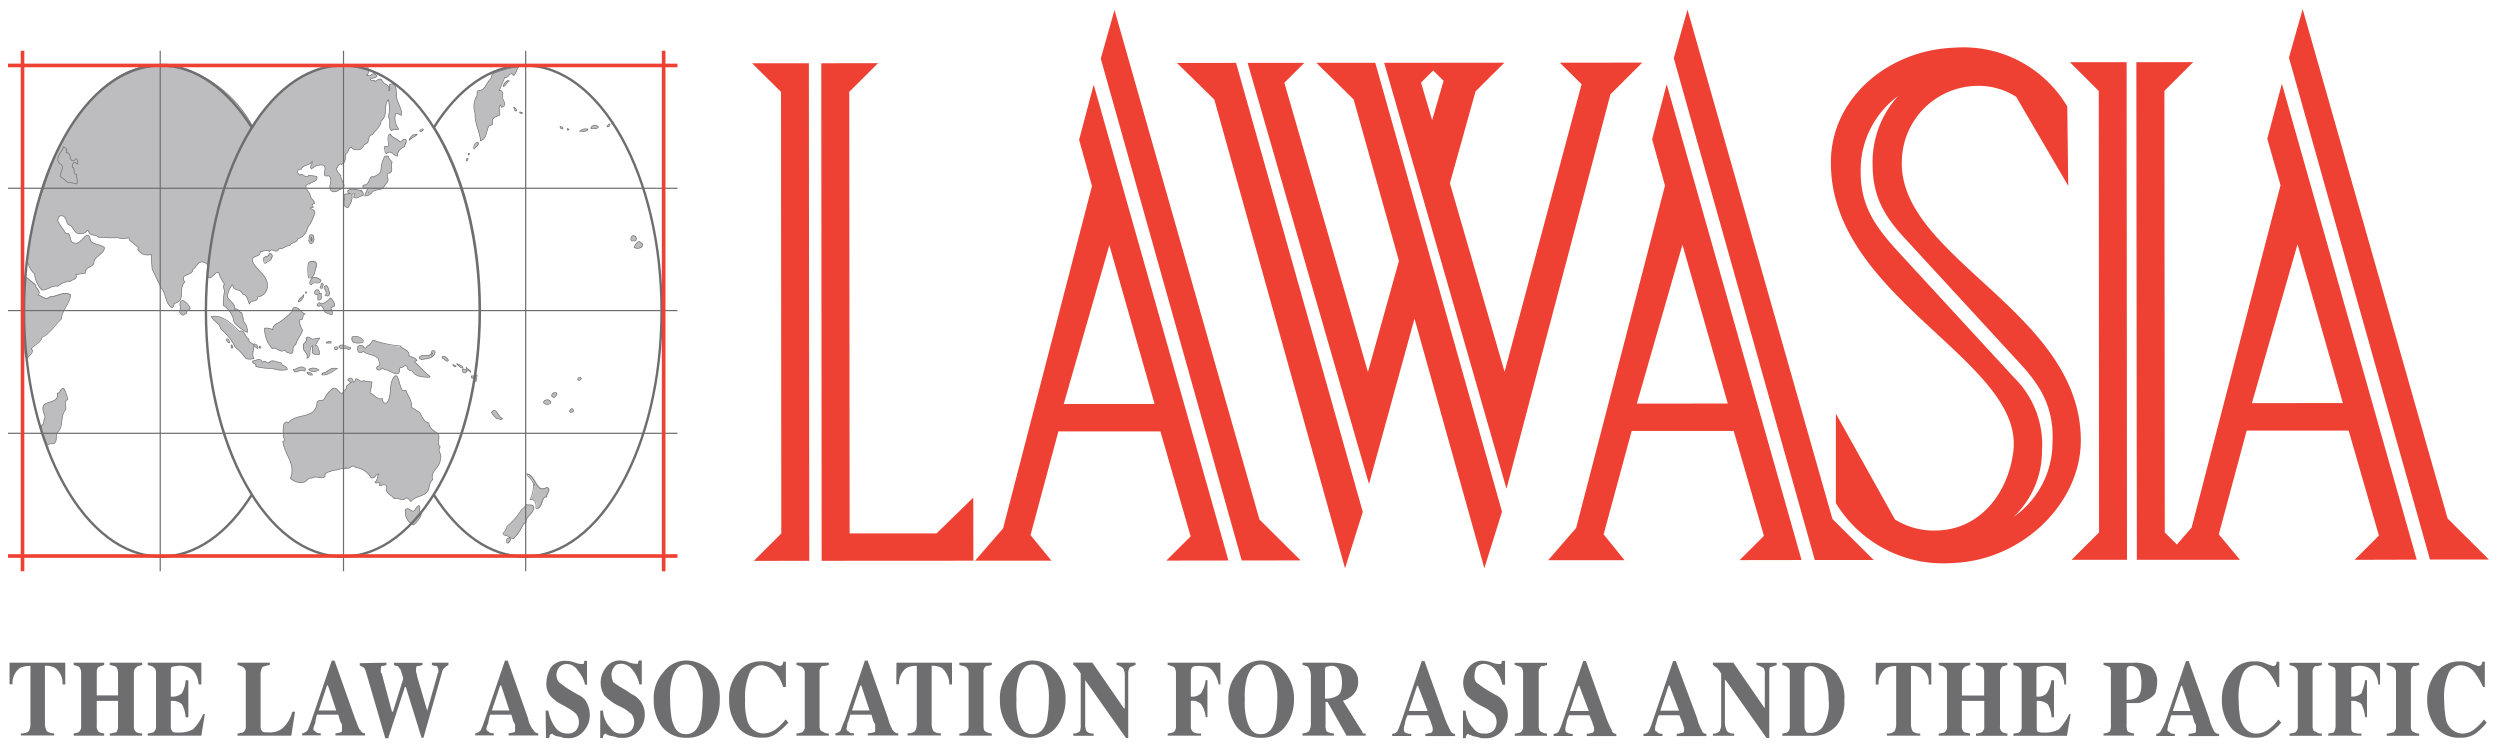 <svg xmlns="http://www.w3.org/2000/svg" viewBox="0 0 262 78"><title>logo</title><path fill="#ee4033" d="M84.77 6.63l.04 52.14-5.81.01 2.88-2.87-.03-46.28-3.03-3h5.95zM86.07 6.63l.04 52.14 15.9-.01-.01-6.61-3.85 3.75h-9.11l-.04-46.27 3.02-3.01-5.95.01zM128.74 58.74l-14.12-49.87-1.53 5.78 1.35 4.85-9.32 35.88-2.93 3.38h8l-2.19-2.68 2.92-10.87h10.69l3.17 11-2.55 2.54zm-17.26-16.4l4.78-16.65 4.74 16.65zM115.36 6.14l1.44-5.09 15.19 53.39 4.32 4.29-6.18.01-14.77-52.6zM142.82 53.65l-1.86 5.91-13.7-49.13-3.91-3.83 6.19-.01 13.28 47.06zM141.86 10.42l-3.91-3.84h6.18l13.28 47.05-1.85 5.92-7.32-26.16-4.77 17.34-12.72-44.14h5.94l-2.09 2.08 8.76 30.32 3.25-11.65-4.75-16.92zM157.68 38.97l8.07-30.14-2.28-2.26 8.64-.01-3.34 3.33-10.89 41.34-12.82-44.65h5.95l-2.09 2.08 1.17 3.93 1.2-4.12-1.91-1.89 8.28-.01-3.02 3-2.69 9.63 5.73 19.77zM188.8 58.69l-14.13-49.87-1.53 5.78 1.35 4.85-9.31 35.88-2.93 3.38h8l-2.19-2.71 2.94-10.84h10.69l3.17 11-2.55 2.54zm-17.26-16.39l4.78-16.65 4.75 16.64zM175.41 6.09l1.44-5.08 15.19 53.38 4.33 4.3h-6.18l-14.78-52.6zM253.27 58.65l-14.13-49.88-1.53 5.78 1.39 4.86-9.32 35.88-2.93 3.38h8l-2.22-2.67 2.92-10.87h10.69l3.17 11-2.55 2.54zm-17.27-16.4l4.78-16.65 4.75 16.64zM239.88 6.04l1.44-5.08 15.19 53.38 4.33 4.3h-6.18l-14.78-52.6zM222.87 6.52l.04 52.15h-5.81l2.88-2.87-.03-46.27-3.02-3.01h5.94zM223.89 6.52l.05 52.15 5.81-.01-2.88-2.86-.04-46.28 3.02-3.01-5.96.01zM199.32 16.66a8 8 0 0 1 7.8-7.66 7.28 7.28 0 0 1 4.18 1.15l5.45 9.33-.1-8.32a12.64 12.64 0 0 0-11.86-6.16c-6.88.24-12.92 5.28-12.91 12-.08 14.23 20.23 20.78 19.12 30.26-.51 4.35-3.43 8.18-7.9 8.33a7.68 7.68 0 0 1-4.51-1.15l-6.19-11.09v9.38a13.17 13.17 0 0 0 12.29 6.27c7.25-.28 13.38-6.25 13.38-12.86 0-13.55-19.3-19.17-18.75-29.43m11.68 37.48a9.48 9.48 0 0 0 3-6.94 9.83 9.83 0 0 0-2.88-7.63l-12.12-13.16c-2.41-2.63-4-4.81-4-8.41a9.62 9.62 0 0 1 3.94-8 10.22 10.22 0 0 0-2.69 7.17c0 3.19 1.1 5.29 3.26 7.63l12.33 13.4c2.28 2.49 3.44 4.81 3.26 8.23a9.51 9.51 0 0 1-4.1 7.71"/><path d="M1 69.45h5.84v2.28h-.29a2 2 0 0 0-.77-1.73 2.21 2.21 0 0 0-1.07-.23v6.05a1.48 1.48 0 0 0 .2.8 1.12 1.12 0 0 0 .77.23v.23h-3.49v-.23a1.12 1.12 0 0 0 .81-.21 1.5 1.5 0 0 0 .19-.8v-6.05a2.53 2.53 0 0 0-1.1.21 2 2 0 0 0-.78 1.71h-.31zM7.72 76.87a3.56 3.56 0 0 0 .49-.12.72.72 0 0 0 .29-.68v-5.59a1 1 0 0 0-.19-.57c-.1-.11-.29-.11-.59-.23v-.23h3.2v.23c-.2.11-.39.11-.58.23s-.2.35-.2.57v2.4h2.23v-2.4a1 1 0 0 0-.19-.57c-.1-.11-.29-.11-.68-.23v-.23h3.4v.23c-.29.11-.49.11-.58.23a.66.66 0 0 0-.29.57v5.59a.72.72 0 0 0 .29.68 2.89 2.89 0 0 0 .58.12v.23h-3.4v-.23c.29 0 .49-.12.68-.12a1.06 1.06 0 0 0 .19-.68v-2.62h-2.23v2.62a.72.72 0 0 0 .29.68 3.64 3.64 0 0 0 .49.12v.23h-3.2zM15.48 77.1v-.23a3 3 0 0 0 .58-.12.73.73 0 0 0 .29-.68v-5.59a.66.66 0 0 0-.29-.57c-.1-.11-.29-.11-.58-.23v-.23h5.62v2.28h-.29a2.47 2.47 0 0 0-.58-1.48 2.16 2.16 0 0 0-1.65-.46 3 3 0 0 0-.58.11c-.1.12-.1.23-.1.46v2.64a1.52 1.52 0 0 0 1.16-.34 3 3 0 0 0 .39-1.37h.29v3.88h-.29a3 3 0 0 0-.39-1.37 1.51 1.51 0 0 0-1.16-.34v2.74a.63.63 0 0 0 .19.46c.1.11.29.11.58.11a3 3 0 0 0 1.55-.34 4.55 4.55 0 0 0 1.06-1.59h.19l-.37 2.26zM24.89 76.87a3 3 0 0 0 .58-.12.72.72 0 0 0 .29-.68v-5.59a.65.65 0 0 0-.29-.57c-.1-.11-.29-.11-.58-.23v-.23h3.39v.23a3.66 3.66 0 0 0-.78.23 1.68 1.68 0 0 0-.19.91v5.37a.63.63 0 0 0 .19.45c.1.11.29.11.68.11a2.08 2.08 0 0 0 1.45-.45 3.49 3.49 0 0 0 1-1.71h.29l-.39 2.51h-5.64zM40.5 69.45v.23a1 1 0 0 1-.49.11c-.1.11-.1.23-.1.46v.11c0 .11 0 .11.1.23l1.07 4h.1l1.07-3.43a2.07 2.07 0 0 0-.1-.45l-.19-.57-.29-.34a.86.86 0 0 1-.39-.11v-.23h3v.23a1.5 1.5 0 0 1-.58.11.46.46 0 0 0-.1.34v.23c0 .11.1.23.1.46l1.07 3.65 1.07-3.77c0-.11 0-.11.1-.23v-.23a.63.63 0 0 0-.19-.46.94.94 0 0 1-.49-.11v-.23h1.74v.23c-.1.11-.29.11-.29.22a.8.8 0 0 0-.39.57l-1.94 6.85h-.2l-1.65-5.32h-.1l-1.75 5.37h-.3l-2-6.85c-.1-.34-.19-.57-.29-.57l-.39-.22v-.23zM57.18 74.47h.29a4.14 4.14 0 0 0 .78 1.83 1.48 1.48 0 0 0 1.26.57 1.09 1.09 0 0 0 .87-.34 1.34 1.34 0 0 0 .29-.8 1.42 1.42 0 0 0-.29-.91 3.64 3.64 0 0 0-.78-.57l-.6-.35a4.12 4.12 0 0 1-1.35-1 2 2 0 0 1-.39-1.37 3.41 3.41 0 0 1 .48-1.6 1.9 1.9 0 0 1 1.55-.68 3.06 3.06 0 0 1 1.07.23 2.31 2.31 0 0 0 .58.11h.19a.46.46 0 0 0 .1-.34h.29v2.51h-.2a3.43 3.43 0 0 0-.77-1.48 1.33 1.33 0 0 0-1.16-.69 1 1 0 0 0-.78.34 1.24 1.24 0 0 0 0 1.6c.19.11.58.46 1.16.8l.78.46a2.1 2.1 0 0 1 .77.57 2.74 2.74 0 0 1 .49 1.59 2.47 2.47 0 0 1-.58 1.6 2 2 0 0 1-1.84.8 1.07 1.07 0 0 1-.58-.11l-.58-.11-.2-.12h-.03l-.1-.11c-.19 0-.19.11-.29.11a.46.46 0 0 1-.1.34h-.29zM62.91 74.47h.29a2.73 2.73 0 0 0 .8 1.83 1.24 1.24 0 0 0 1.17.57 1.17 1.17 0 0 0 1-.34 1.35 1.35 0 0 0 .29-.8 1.43 1.43 0 0 0-.29-.91c-.2-.12-.39-.34-.78-.57l-.68-.34a5.48 5.48 0 0 1-1.36-1 2.54 2.54 0 0 1 .19-3 1.76 1.76 0 0 1 1.46-.69 2.52 2.52 0 0 1 1 .23 2.31 2.31 0 0 0 .58.11h.29a.47.47 0 0 1 .1-.34h.29v2.51h-.26a3.3 3.3 0 0 0-.68-1.48 1.6 1.6 0 0 0-1.16-.69c-.39 0-.68.12-.78.34a1.13 1.13 0 0 0-.29.8 1.85 1.85 0 0 0 .19.8 10.43 10.43 0 0 0 1.26.8l.68.46a2.09 2.09 0 0 1 .77.57 2.23 2.23 0 0 1 .58 1.59 2.45 2.45 0 0 1-.58 1.6 2.17 2.17 0 0 1-1.94.8 1.08 1.08 0 0 1-.58-.11l-.58-.11-.21-.1h-.1a.1.1 0 0 0-.1-.11c-.1 0-.19.11-.19.11a.47.47 0 0 0-.1.34h-.29zM81 69.56l.68.23a.33.33 0 0 0 .29-.11.48.48 0 0 0 .1-.34h.29v2.66h-.29a4.27 4.27 0 0 0-.68-1.37 2.1 2.1 0 0 0-1.55-.91 1.39 1.39 0 0 0-1.36 1 6.32 6.32 0 0 0-.39 2.62 6.56 6.56 0 0 0 .2 2.06 1.82 1.82 0 0 0 1.71 1.47 2.38 2.38 0 0 0 1.46-.57 5.28 5.28 0 0 0 .87-.91l.29.34a7.26 7.26 0 0 1-1.07 1 2.26 2.26 0 0 1-1.65.57 3.15 3.15 0 0 1-2.42-.91 4.62 4.62 0 0 1-1.07-3.08 4.09 4.09 0 0 1 1.07-3 2.91 2.91 0 0 1 2.33-1 2.69 2.69 0 0 1 1.26.23" fill="#6e6e70"/><path d="M83.47 76.87a2.8 2.8 0 0 0 .58-.12.73.73 0 0 0 .29-.68v-5.59a.66.66 0 0 0-.29-.57c-.1-.11-.29-.11-.58-.23v-.23h3.39v.23a1.67 1.67 0 0 1-.68.11.74.74 0 0 0-.29.69v5.59c0 .34.1.57.29.57a1 1 0 0 0 .68.23v.23h-3.39zM93.95 69.45h5.82v2.28h-.29a2.23 2.23 0 0 0-.78-1.73 2.17 2.17 0 0 0-1.06-.23v6.05a1.54 1.54 0 0 0 .19.8 1.14 1.14 0 0 0 .78.23v.23h-3.5v-.23a1.13 1.13 0 0 0 .78-.23 1.51 1.51 0 0 0 .19-.8v-6.03a2.18 2.18 0 0 0-1.08.21 2 2 0 0 0-.78 1.71h-.29zM100.54 76.87c.29 0 .49-.12.68-.12a.73.73 0 0 0 .29-.68v-5.59a.66.66 0 0 0-.29-.57c-.1-.11-.39-.11-.68-.23v-.23h3.4v.23a1.54 1.54 0 0 1-.58.11.73.73 0 0 0-.29.69v5.59c0 .34.1.57.19.57a1.27 1.27 0 0 0 .68.23v.23h-3.4zM112.48 76.87a1 1 0 0 0 .68-.23 1.38 1.38 0 0 0 .1-.69v-5.36a7.61 7.61 0 0 0-.49-.69l-.29-.23v-.23h2l3.3 4.79h.1v-3.41a1.51 1.51 0 0 0-.19-.8 2.05 2.05 0 0 0-.68-.34v-.23h2v.23a4 4 0 0 1-.58.23 1.08 1.08 0 0 0-.19.69v6.74h-.24l-4.27-6.05v4.45a1.92 1.92 0 0 0 .1.8c.1.23.39.34.78.34v.23h-2.13zM122.37 76.87a2.89 2.89 0 0 0 .58-.12.72.72 0 0 0 .29-.68v-5.59a1 1 0 0 0-.19-.57 4.9 4.9 0 0 0-.68-.23v-.23h5.53v2.28h-.19a3.15 3.15 0 0 0-.68-1.48c-.29-.35-.77-.46-1.55-.46a1 1 0 0 0-.49.11.66.66 0 0 0-.19.46v2.64a1.26 1.26 0 0 0 1.07-.35 3.32 3.32 0 0 0 .48-1.37h.19v3.88h-.19a2.74 2.74 0 0 0-.48-1.37 1.27 1.27 0 0 0-1.07-.34v2.62a.73.73 0 0 0 .3.68 1.59 1.59 0 0 0 .77.12v.23h-3.49zM74.45 70.36a3.42 3.42 0 0 0-2.52-1.14 3 3 0 0 0-2.42 1.25 4 4 0 0 0-1 2.85 4.64 4.64 0 0 0 .88 2.86 3.17 3.17 0 0 0 2.52 1.14 3.32 3.32 0 0 0 2.52-1 4.46 4.46 0 0 0 1-3 4.26 4.26 0 0 0-1-3m-1 5.14c-.3 1-.78 1.48-1.55 1.48s-1.16-.46-1.46-1.48a12.33 12.33 0 0 1-.19-2.17 7.08 7.08 0 0 1 .19-2.17c.29-1 .78-1.48 1.46-1.48a1.24 1.24 0 0 1 1.26.91 5.06 5.06 0 0 1 .49 2.74 12.31 12.31 0 0 1-.19 2.17M110.63 70.36a3.2 3.2 0 0 0-2.42-1.14 3 3 0 0 0-2.42 1.25 4 4 0 0 0-1 2.85 4.65 4.65 0 0 0 .87 2.86 3.18 3.18 0 0 0 2.52 1.14 3.1 3.1 0 0 0 2.42-1 4.52 4.52 0 0 0 1.07-3 4.31 4.31 0 0 0-1.07-3m-.87 5.14c-.29 1-.77 1.48-1.55 1.48s-1.17-.46-1.45-1.48a6.89 6.89 0 0 1-.2-2.17 6.88 6.88 0 0 1 .2-2.17c.29-1 .77-1.48 1.45-1.48a1.25 1.25 0 0 1 1.26.91 6.33 6.33 0 0 1 .48 2.74 12.07 12.07 0 0 1-.2 2.17M134.59 70.36a3.21 3.21 0 0 0-2.42-1.14 3 3 0 0 0-2.43 1.25 4 4 0 0 0-1 2.85 4.62 4.62 0 0 0 .87 2.86 3.17 3.17 0 0 0 2.52 1.14 3.11 3.11 0 0 0 2.42-1 4.55 4.55 0 0 0 1.06-3 4.33 4.33 0 0 0-1.06-3m-.88 5.14c-.29 1-.78 1.48-1.55 1.48s-1.17-.46-1.46-1.48a7 7 0 0 1-.2-2.17 6.94 6.94 0 0 1 .2-2.17c.29-1 .78-1.48 1.46-1.48a1.24 1.24 0 0 1 1.25.91 6.21 6.21 0 0 1 .49 2.74 12.31 12.31 0 0 1-.19 2.17M142.84 76.87l-.1-.23-2-3.2a2.81 2.81 0 0 0 1-.57 1.81 1.81 0 0 0 .59-1.48 1.76 1.76 0 0 0-1.16-1.71 5.17 5.17 0 0 0-1.56-.23h-3.1v.23c.29.11.49.11.58.23s.29.46.29.92v5a1.5 1.5 0 0 1-.2.8 1.26 1.26 0 0 1-.68.23v.23h3.3v-.23a1.36 1.36 0 0 1-.78-.23 1.67 1.67 0 0 1-.1-.8v-2.27h.2l2 3.54h2v-.23zm-2.62-4a2.23 2.23 0 0 1-1.36.34v-2.85c0-.22 0-.34.1-.46a3.7 3.7 0 0 1 .49-.11.9.9 0 0 1 1 .69 2.61 2.61 0 0 1 .19 1c0 .69-.1 1.14-.39 1.37" fill="#6e6e70"/><path d="M37.78 76.53c-.19-.11-.29-.57-.58-1.25l-2.14-6.05h-.29l-2.13 6.27c-.2.57-.29.8-.39 1a.81.81 0 0 1-.58.34v.23h1.94v-.23c-.19 0-.39 0-.48-.12s-.29-.11-.29-.34a2.07 2.07 0 0 1 .19-.57 6.34 6.34 0 0 1 .19-.91h2.23l.2.69.19.34v.46c0 .23 0 .34-.1.34a2.89 2.89 0 0 1-.58.12v.23h3.1v-.23a.53.53 0 0 1-.49-.34m-4.37-2.05l.87-2.62h.1l.87 2.62zM55.92 76.53a2.52 2.52 0 0 1-.58-1.25l-2.13-6.05h-.29l-2.14 6.27c-.2.57-.29.8-.39 1a.8.8 0 0 1-.58.34v.23h1.94v-.23c-.19 0-.39 0-.49-.12s-.29-.11-.29-.34a2.24 2.24 0 0 1 .19-.57 6 6 0 0 1 .2-.91h2.23l.2.69.19.34v.46c0 .23 0 .34-.1.34a3 3 0 0 1-.58.12v.23h3.11v-.23a.53.53 0 0 1-.49-.34m-4.37-2.05l.87-2.62h.1l.87 2.62zM93.56 76.53a4.76 4.76 0 0 1-.49-1.25l-2.14-6.05h-.29l-2.12 6.27a6.25 6.25 0 0 0-.39 1 .8.8 0 0 1-.58.34v.23h1.94v-.23c-.2 0-.39 0-.49-.12s-.29-.11-.29-.34a5.45 5.45 0 0 0 .1-.57 4.38 4.38 0 0 0 .29-.91h2.23l.2.69.19.34v.46c0 .23 0 .34-.1.34a2.85 2.85 0 0 1-.68.12v.23h3.2v-.23c-.29 0-.39-.12-.58-.34m-4.27-2.05l.87-2.62h.1l.87 2.62zM153.32 74.48h.29a2.72 2.72 0 0 0 .78 1.82 1.23 1.23 0 0 0 1.16.57 1.19 1.19 0 0 0 1-.34 1.37 1.37 0 0 0 .29-.8 1.44 1.44 0 0 0-.29-.91c-.19-.11-.39-.34-.78-.57l-.68-.35a5.4 5.4 0 0 1-1.36-1 2.71 2.71 0 0 1-.39-1.37 2.66 2.66 0 0 1 .58-1.59 1.77 1.77 0 0 1 1.55-.69 3 3 0 0 1 1 .23 2.4 2.4 0 0 0 .58.11h.29a.47.47 0 0 1 .1-.34h.29v2.51h-.29a3.34 3.34 0 0 0-.68-1.49 1.59 1.59 0 0 0-1.16-.69 1.08 1.08 0 0 0-.87.35 1.88 1.88 0 0 0-.19.8 1.07 1.07 0 0 0 .19.8c.19.12.58.46 1.16.8l.78.46a2.1 2.1 0 0 1 .77.57 2.26 2.26 0 0 1 .58 1.6 2.47 2.47 0 0 1-.58 1.6 2.18 2.18 0 0 1-1.94.8 1.08 1.08 0 0 1-.59-.11l-.58-.11-.19-.12h-.14l-.1-.11c-.1 0-.19.11-.19.11a.47.47 0 0 0-.1.34h-.29zM158.75 76.88a3 3 0 0 0 .58-.12.72.72 0 0 0 .29-.68v-5.59a.93.93 0 0 0-.2-.57 4.47 4.47 0 0 0-.68-.23v-.23h3.39v.23a1.51 1.51 0 0 1-.58.11.75.75 0 0 0-.29.69v5.59c0 .34.1.57.19.57a1.3 1.3 0 0 0 .68.23v.23h-3.39zM179.51 76.88a.86.86 0 0 0 .68-.23 1.39 1.39 0 0 0 .19-.69v-5.36c-.29-.46-.48-.69-.58-.69s-.1-.12-.29-.23v-.23h2.14l3.3 4.79v-3.41a1.7 1.7 0 0 0-.1-.8 2.9 2.9 0 0 0-.78-.34v-.23h2.13v.23a3.91 3.91 0 0 1-.68.23c-.1.11-.1.34-.1.69v6.73h-.29l-4.27-6.05h-.09v4.45a1.84 1.84 0 0 0 .19.8c.1.23.39.34.78.34v.23h-2.23zM196.58 69.46h5.82v2.28h-.29a1.67 1.67 0 0 0-1.84-1.94v6.05a1.54 1.54 0 0 0 .19.8 1.15 1.15 0 0 0 .78.22v.23h-3.49v-.23a1.15 1.15 0 0 0 .78-.22 1.52 1.52 0 0 0 .19-.8v-6.05a2.26 2.26 0 0 0-1.07.23 2 2 0 0 0-.78 1.71h-.29zM203.18 76.88a2.89 2.89 0 0 0 .58-.12.71.71 0 0 0 .29-.68v-5.59a.64.64 0 0 0-.29-.57c-.1-.12-.29-.12-.58-.23v-.23h3.3v.23c-.29.11-.48.11-.58.23a.65.65 0 0 0-.29.57v2.4h2.33v-2.4a.93.93 0 0 0-.19-.57 4.43 4.43 0 0 0-.68-.23v-.23h3.3v.23c-.29.11-.49.11-.58.23a1 1 0 0 0-.19.57v5.59a.71.71 0 0 0 .29.68 3.45 3.45 0 0 0 .49.12v.23h-3.3v-.23a2.86 2.86 0 0 0 .58-.12.71.71 0 0 0 .29-.68v-2.63h-2.35v2.62a.72.72 0 0 0 .29.68l.58.12v.23h-3.3zM211 77.11v-.23a3 3 0 0 0 .58-.11.72.72 0 0 0 .29-.68v-5.6a.64.64 0 0 0-.29-.57c-.1-.12-.29-.12-.58-.23v-.23h5.53v2.28h-.19a2.47 2.47 0 0 0-.59-1.49 2.32 2.32 0 0 0-1.65-.45 2.85 2.85 0 0 0-.58.12c-.1.11-.1.23-.1.45v2.63a1.27 1.27 0 0 0 1.07-.34 2.82 2.82 0 0 0 .48-1.37h.29v3.88h-.26a3 3 0 0 0-.39-1.37 1.65 1.65 0 0 0-1.16-.34v2.74c0 .23 0 .34.1.46a1.26 1.26 0 0 0 .68.11 3 3 0 0 0 1.55-.34 6.22 6.22 0 0 0 1.07-1.6h.15l-.38 2.28zM237.52 69.57l.68.23a.34.34 0 0 0 .29-.11.49.49 0 0 0 .09-.34h.29v2.65h-.19a7.43 7.43 0 0 0-.77-1.37 2.09 2.09 0 0 0-1.55-.91 1.47 1.47 0 0 0-1.36 1 6.2 6.2 0 0 0-.39 2.63 11.79 11.79 0 0 0 .19 2.05c.29.91.87 1.48 1.65 1.48a2.36 2.36 0 0 0 1.46-.57 5.13 5.13 0 0 0 .87-.91l.29.34a7.26 7.26 0 0 1-1.07 1 2.26 2.26 0 0 1-1.65.57 3.15 3.15 0 0 1-2.43-.91 4.62 4.62 0 0 1-1.07-3.08 4.52 4.52 0 0 1 1.07-3 2.9 2.9 0 0 1 2.33-1 2.69 2.69 0 0 1 1.26.23" fill="#6e6e70"/><path d="M239.94 76.88a2.93 2.93 0 0 0 .58-.12.72.72 0 0 0 .29-.68v-5.59a.65.65 0 0 0-.29-.57c-.1-.12-.29-.12-.58-.23v-.23h3.39v.23a1.67 1.67 0 0 1-.68.11.73.73 0 0 0-.29.69v5.59c0 .34.1.57.29.57a1 1 0 0 0 .68.23v.23h-3.39zM244 76.88l.58-.12s.19-.34.19-.68v-5.59c0-.23 0-.45-.19-.57l-.58-.23v-.23h5.43v2.28h-.19a2.45 2.45 0 0 0-.58-1.49 2.17 2.17 0 0 0-1.66-.45c-.29 0-.39.12-.49.12s-.1.23-.1.46v2.62a1.4 1.4 0 0 0 1.07-.35 7.12 7.12 0 0 0 .39-1.37h.19v3.88h-.19a4.38 4.38 0 0 0-.39-1.37 1.4 1.4 0 0 0-1.07-.34v2.62c0 .34 0 .57.19.68a1.84 1.84 0 0 0 .88.12v.23h-3.48zM250.13 76.88c.29 0 .49-.12.68-.12a.72.72 0 0 0 .29-.68v-5.59a.64.64 0 0 0-.29-.57 4.54 4.54 0 0 0-.68-.23v-.23h3.4v.23a1.53 1.53 0 0 1-.58.11.74.74 0 0 0-.29.69v5.59c0 .34.1.57.19.57a1.29 1.29 0 0 0 .68.23v.23h-3.4zM259.05 69.57l.68.23a.32.32 0 0 0 .29-.11.46.46 0 0 0 .1-.34h.29v2.65h-.19a7.54 7.54 0 0 0-.78-1.37 1.94 1.94 0 0 0-1.55-.91 1.46 1.46 0 0 0-1.35 1 6.19 6.19 0 0 0-.39 2.63 12 12 0 0 0 .19 2.05 1.83 1.83 0 0 0 1.75 1.48 2.1 2.1 0 0 0 1.36-.57 5.2 5.2 0 0 0 .87-.91l.29.34a7.3 7.3 0 0 1-1 1 2.65 2.65 0 0 1-1.75.57 3.15 3.15 0 0 1-2.42-.91 4.61 4.61 0 0 1-1.07-3.08 4.51 4.51 0 0 1 1.07-3 3 3 0 0 1 2.33-1 2.51 2.51 0 0 1 1.26.23" fill="#6e6e70"/><path d="M168.93 76.54a9.38 9.38 0 0 1-.58-1.26l-2.14-6h-.29l-2.13 6.28c-.19.57-.29.8-.39 1s-.29.34-.58.34v.23h2v-.23a.9.9 0 0 1-.58-.12c-.1 0-.19-.11-.19-.34a1.47 1.47 0 0 1 .1-.57 2.58 2.58 0 0 1 .29-.91h2.13l.29.69.1.34a1 1 0 0 1 .1.46c0 .23-.1.34-.19.34a2.92 2.92 0 0 1-.58.12v.23h3.1v-.23a.54.54 0 0 1-.49-.34m-4.37-2.06l.88-2.63h.1l1 2.63zM152 76.54a9.39 9.39 0 0 1-.58-1.26l-2.13-6h-.29l-2.13 6.28c-.2.57-.29.8-.39 1s-.29.34-.58.34v.23h2v-.23a.89.89 0 0 1-.58-.12c-.1 0-.19-.11-.19-.34a1.41 1.41 0 0 1 .1-.57 2.56 2.56 0 0 1 .29-.91h2.14l.29.69.1.34a1 1 0 0 1 .1.46c0 .23-.1.34-.19.34a2.88 2.88 0 0 1-.58.12v.23h3.11v-.23a.54.54 0 0 1-.49-.34m-4.36-2.06l.87-2.63h.1l1 2.63zM178.35 76.54a4.75 4.75 0 0 1-.49-1.26l-2.23-6h-.29l-2.14 6.28c-.19.57-.29.8-.39 1a.58.58 0 0 1-.58.34v.23h2v-.23c-.19 0-.39 0-.48-.12s-.3-.11-.3-.34a1.39 1.39 0 0 1 .1-.57c.09-.23.09-.46.29-.91h2.16l.29.69.1.34a1 1 0 0 1 .1.46c0 .23 0 .34-.19.34a2.91 2.91 0 0 1-.58.12v.23h3.11v-.23a.53.53 0 0 1-.48-.34m-4.35-2.09l.87-2.63h.1l1 2.63zM192.51 70.6a3.37 3.37 0 0 0-2.81-1.14h-2.91v.23c.29.11.39.11.49.23a.53.53 0 0 1 .29.57v5.59a.72.72 0 0 1-.29.68 3.56 3.56 0 0 1-.49.12v.23h3a3.31 3.31 0 0 0 2.72-1.11 3.94 3.94 0 0 0 .78-2.62 4.07 4.07 0 0 0-.78-2.74m-1.46 5.48a1.52 1.52 0 0 1-1.36.68c-.19 0-.39 0-.39-.11a1 1 0 0 1-.19-.57v-5.63c0-.23.1-.34.1-.45a.7.7 0 0 1 .49-.23 1.7 1.7 0 0 1 1.65 1.37 7.78 7.78 0 0 1 .29 2.17 4.46 4.46 0 0 1-.58 2.74M225.49 69.92a3.17 3.17 0 0 0-1.94-.46h-3.1v.23a5 5 0 0 1 .67.23 1.92 1.92 0 0 1 .1.91v5a1.64 1.64 0 0 1-.1.8 1 1 0 0 1-.67.23v.23h3.2v-.23a1.28 1.28 0 0 1-.68-.23 1.73 1.73 0 0 1-.1-.8v-2.15h1.26a2.82 2.82 0 0 0 .87-.34 2 2 0 0 0 .88-.69 4.1 4.1 0 0 0 .19-1.14 2.05 2.05 0 0 0-.58-1.59m-1.55 3.19a2.29 2.29 0 0 1-1.07.23v-3.08c0-.23 0-.23.1-.34s.2-.12.39-.12a1 1 0 0 1 .87.57 3.63 3.63 0 0 1 .19 1.25c0 .69-.1 1.26-.49 1.48" fill="#6e6e70"/><path d="M232 76.54a4.8 4.8 0 0 1-.48-1.26l-2.14-6h-.29l-2.13 6.28a7.16 7.16 0 0 1-.49 1 .54.54 0 0 1-.49.34v.23h1.94v-.23c-.19 0-.39 0-.49-.12s-.29-.11-.29-.34a5.65 5.65 0 0 0 .1-.57 4.39 4.39 0 0 0 .29-.91h2.23l.19.69.19.34v.46c0 .23 0 .34-.1.34a2.87 2.87 0 0 1-.68.12v.23h3.2v-.23c-.29 0-.39-.12-.58-.34m-4.27-2.06l.87-2.63h.1l.88 2.63z" fill="#6e6e70"/><path d="M44 53.27c-.19.25.19.45.13.74a3 3 0 0 1-.79 1 1.42 1.42 0 0 1-.86-1.32c-.06-.07 0-.19 0-.29.35-.29.54.23.89.16.16-.13.6-1 .67-.29m11.92 0c-.09.67-.86.8-.79 1.51-.25 0-.32.26-.41.39a4.74 4.74 0 0 1-.92 1.29l-.35-.1a.42.42 0 0 1-.13.48c0 .1-.1.06-.19.06a.93.93 0 0 1 0-.42l.29-.16c-.19-.26-.6-.1-.7-.42.19-.26.38-.42.41-.74a7.22 7.22 0 0 0 1.52-1.74 1.33 1.33 0 0 0 .48-.55c.25.13.82-.13.82.39m1.36-2.19c.57.19-.06.68 0 1-.48-.07-.44.8-.76 1.09-.09.07-.19.16-.35.1 0-.29.06-.8-.38-.9h-.22a4.46 4.46 0 0 0 .35-1.61l.06.1c.13-.13-.06-.19-.1-.32h-.06c0-.26-.57-.58-.6-.9 1 .19.92 2.09 2.09 1.38m-52.24-4.17h-.22.1zm47.53-3c-.13.26-.38 0-.57.06a3 3 0 0 1-.6-.67c.48-.71.67.48 1.17.61m7.39-.67c-.13 0-.19.1-.32 0s0-.23.13-.32.29.13.19.29m-2.34-1.06c.06.19-.13.19-.23.26s-.38 0-.54-.19a.42.42 0 0 1 .76-.06m.63-.9c.06.23-.13.26-.19.39s-.32 0-.35-.13a.35.35 0 0 1 .54-.26m-51.24.68c-.51.13-.1.68-.23 1.06-.6.64-.19 1.8-.85 2.35-.25.38.06 1.25-.57 1.19-.25-.1-.35.26-.57.07-.19-.64-.79-1.32-.51-2 .35-.16.1-.55.35-.8-.06-.42-.41-.87-.13-1.32.41-.42 1.6-.21 1.41-1.21.35 0 .32-.55.67-.51a3.18 3.18 0 0 1 .41 1.19m53.8-2.22a.21.21 0 0 1-.35.13c0-.1 0-.19.13-.23s.19 0 .22.1m-19.28-.26c.29.48.29 1.16.6 1.51h.35c.19.61.67 1.06.57 1.77l.83.51c.28.39.48 1.09 1 1.12 0 .58.6.84 1 1.19.19.45-.22 1 .19 1.32-.38.45.28.83 0 1.25.06.93-1.11 1.25-.79 2.19-.32.26-.32.64-.44 1-.29.83-1.37.64-1.84 1.29-.16-.13-.38-.55-.63-.29s-.76-.16-1.14 0c-.22-.42-1-.55-.76-1.16 0-.74-1.11.19-.7-.48-.19-.16-.38.13-.54-.1.29-.16.19-.58.38-.84-.32-.06-.38.55-.79.38a2.14 2.14 0 0 0-1.63-1.07c-.32-.48-.63.32-1 0v.1c-.44-.07-1 .23-1.42.19-.25.23-.89.13-.76.64-.48.38-.92-.16-1.39.19-.35-.13-.54.35-.86.42a1.55 1.55 0 0 1-1.4-.42c.63-1.42-.63-2.51-.79-3.86.44-.13-.13-.48.1-.8-.16-.42 0-.61 0-1 .1-.16.32-.35.48-.16.85-1.06 2.88-.32 3-2.09.16-.48.66 0 .83-.52a2.4 2.4 0 0 1 .89-1c.54-.16.7 1.06 1.14.23a.48.48 0 0 0 .25-.48l.47-.38c-.13 0-.22-.13-.32-.19s.1-.23.19-.23c.29-.06.32.23.35.42a.35.35 0 0 0 .25-.35c.29-.07.51.45.86.16.25.19.57.1.86.16a8.07 8.07 0 0 1-.22 1.16c.48.16.73.74 1.3.58 0 .19.06.45.29.48s.31-.23.38-.39c.31-.84 0-1.77.66-2.48zm8.28-.1h.12l-.1.64h-.19c0-.1.07-.16 0-.26s-.25 0-.32-.13v-.16h.38v-.26c0 .06 0 .16.06.16m-17.15 0c-.19 0-.54 0-.54-.32.19.13.54 0 .54.32m2.6-.67c-.44.26-1 .74-1.58.64 0-.26.22-.19.38-.26.35-.23.73-.58 1.2-.38m-1.9.13a1 1 0 0 1-.82.13c-.06-.06-.19-.1-.25-.19a.94.94 0 0 1 1.08.07m15.92.23c-.44-.51-.38.42-.83-.06v-.24a.42.42 0 0 1 .38.1v-.35c.1.26.57.39.47.58m-17.33-.39c.06.13-.06.23-.13.26-.41-.35-1 .48-1.11-.19.38 0 .7-.45 1.14-.16zm15.79-.26c-.13.13-.35-.06-.32-.19l.32.19m.7.19c-.22 0-.38-.26-.6-.36v-.1c.22.1.5.19.57.45m-20.74-.71c.16.07.26.19.45.16.28-.45.85 0 1.27 0 0 .35.63.29.63.71a2.64 2.64 0 0 1-1.58-.13 5.88 5.88 0 0 1-1.71-.19c.13-.35-.44-.29-.32-.58.35 0 .79-.42 1 .13zm19.28-.11c-.13.29-.35-.06-.51-.13s-.25-.19-.06-.26.44.19.57.39m-1.65-.74l-.13.26zm.25-.06c-.16.71-1 .64-1.43.74-.1-.06-.19-.06-.25-.19.29-.55 1.23.19 1.33-.68.13-.1.35 0 .35.13m-10.18-.48c0 .1-.1.16-.16.19a.24.24 0 0 1-.22-.1c0-.19.29-.23.38-.1m-8.08 0h-.16v-.19a.21.21 0 0 1 .13.19m9.41 0c0 .13-.13.16-.22.19-.32-.29-.89.1-1-.35.41-.36.79.16 1.24.16m-12.36-.13v.13h-.16v-.29c.13 0 .1.13.19.16m10.3-.48v.1h-.48c-.06-.16.16-.06.23-.16.06.1.19 0 .25.06m7.29.45c.29.35.92.35.89 1 .29.13.7.19.83.51-.1 0-.19 0-.25.13.57.48 1.08 1.13 1.62 1.51l-.09.1c-.6-.06-1.43 0-1.78-.68a.54.54 0 0 1-.54-.38c-.1-.48-.41.13-.67 0-.25.19 0 .61-.35.68s-.86-.42-1.33-.42l-.22-.19c-.16.16-.35.29-.54.19a.23.23 0 0 1 0-.35c.48-.13.13-.48.1-.8-.42-.48-1.08-.36-1.56-.77-.19.13-.54.23-.6-.13-.06-.1 0-.26 0-.38a.44.44 0 0 1 .6 0c.28.48.35-.23.63-.16l.38-.51a11.53 11.53 0 0 0 2.92.71m-17.94-.51l-.06.1c-.16 0-.19-.16-.29-.26v-.16c.22 0 .22.23.32.32m9.41-.42l-.48.77c.35 0 .29.42.44.61v.35c-.29 0-.76.06-.73-.35v-.58c-.48.29 0 1.16-.57 1.32.19-.61-.51-.71-.35-1.22-.22-.36.48-.42.25-.84.22-.35.41 0 .67.06s.51-.1.76-.13m4.53.23a.6.6 0 0 1 0 .22 1.45 1.45 0 0 1-1 0 .5.5 0 0 1-.13-.55 1 1 0 0 1 1.08.29m-9.95-1.01zm-2.92.13c.63-.22.54.64 1 .81-.06.32.32.38.48.61 0-.19.25-.06.32 0s.16.19.16.32l-.06.06-.38-.29c0 .45-.22.9 0 1.35a1.44 1.44 0 0 1-.82 0 6.9 6.9 0 0 0-1.14-1.22 5.72 5.72 0 0 0-1.49-1.87c-.13-.61-.79-.84-1-1.32 1.14-.19 2.06.87 2.85 1.57m7-1.82c-.44 0-.06.68-.57.58a1.41 1.41 0 0 0 .29 1.09c-.19.58-.6 1-.73 1.54-.57.13.06 1.16-.76.84-.22 0-.25-.19-.41-.26-.54.32-.79-.38-1.3-.19a3.09 3.09 0 0 1-.79-2.12 1.33 1.33 0 0 1 .86.16c0-.51.35-.58.7-.8a7.3 7.3 0 0 0 1.33-1.13c0-.13.06-.35.25-.42.51 0 .69.55 1.14.71m-12.14-.77c.25.39-.41.29-.29.67-.19 0-.29.32-.51.16-.54-.26.09-.71-.22-1 .06-1 .83-.16 1 .19m15.22-.17c0 .23-.54.1-.32.45a.7.7 0 0 1 .06.51 1.51 1.51 0 0 1-.79-.29 1.17 1.17 0 0 0-.41-.68c-.13.13-.19.13-.32.06h-.06c0-.13.1-.32.29-.32.25.29.6-.1.89-.26l.19-.26a1.09 1.09 0 0 1 .48.77m-3.23-1a.89.89 0 0 1-.57.64c0-.32.38-.48.54-.74zm.25-.29h-.1v-.1h.13zm1.36-.19v.23h.22c-.06.23.13.58-.16.68s-.19-.19-.19-.32v-.26c-.13 0-.35.06-.35-.19s.35-.42.48-.13m1.11.23c0 .13-.13.19-.19.29l-.29-.1c.41-.36-.57-.93.16-1 .22.23.19.51.32.77m-.67-.87c-.19.1 0 .55-.35.26.16-.16.06-.77.35-.26m-.25-.48c-.13.51-.79 0-1 .45-.25-.06-.19-.29-.1-.45.19-.58.86-.23 1.08 0m-29.9.51c0 .35.63.61.25 1 .41.13.83.61 1.27.19.73 0 1.46-.64 2.16-.19-.16 1-.89 1.54-1 2.54-.67.61-1.17 1.51-2 1.9-.22.61-.73.74-1.14 1.19.38.42-.29.71-.38 1-.47-.23-.16-.93-.41-1.32v-7.33a11.21 11.21 0 0 1 1.3 1m29.42-2c-.22.42-.1 1.25-.82 1.22a4.44 4.44 0 0 1-.06-1.32c0-.13.06-.36.25-.38.35-.16.76.1.63.48m-4.69-1c.06.42-.41.45-.63.67-.19.07-.16-.16-.22-.26-.16-.58.54-.26.6-.74a.26.26 0 0 1 .25.32m38.84-1.38a.37.37 0 0 1-.35.55.77.77 0 0 1-.54-.06 1 1 0 0 1 .51-.64.88.88 0 0 1 .35.26m-34.62-.36l-.1.06v-.39c.16 0 .06.19.1.32m33.93 0c-.1.13-.29 0-.41.06a.3.3 0 0 1-.06-.39c.19-.42.73 0 .48.32m-33.71-.1a.63.63 0 0 1-.25.42c-.25.1-.22-.19-.32-.29.13-.19-.1-.71.35-.61.25 0 .16.32.22.48m5.74-5l-.06.1zm-.76-.19l-.06.13c.22 0 .25.32.22.45-.35 0-.64.45-1 .16l.13-.35-.32.06a1.4 1.4 0 0 1-.32 1.22c.06.1-.06.13-.1.19-.76-.16-.19-1-.35-1.42l.6-.06c-.1-.06-.32-.1-.25-.29.38-.45.92 0 1.4-.1m11.14-3.29c.1.1 0 .19-.06.26h-.06a.19.19 0 0 1 .13-.26m-7.91.41c-.22.39.16.87-.22 1.13-.66 0 0 .55-.29.93l-.51.71c-.38.16-1 .1-1.14.48a1.2 1.2 0 0 1-.7.29c0-.26.22-.51.25-.7-.13-.16-.57 0-.44-.32-.07-.16.19-.1.32-.19.38-.16.38-1.06.79-.77.25-.19.67-.32.76-.67a3.4 3.4 0 0 1 .38-1.48.44.44 0 0 1 .44 0c-.06.26.29.42.35.64m8.12-.9l-.09.13h-.06v-.13zm-42.21-.4c-.1.06 0 .16-.06.26.63 0 .22.77.7.83.16.07.22-.16.32-.22.19.1.22.39.19.58l-.34-.2c-.22.1-.22.32-.25.51.44.16-.06.71.48.77-.06.35.16.74 0 1a6.27 6.27 0 0 0-1-.19 3 3 0 0 0-.73-.58c0-.42.51-1.06 0-1.32-.67-.58.19-1.22.35-1.8.13.1.38.1.38.36m43.09-.84c.16.36-.29.48-.41.71-.06-.23.06-.68.41-.71m-6.37-.84c-.22.29-.63.35-.83.64a.75.75 0 0 1 .83-.64m-1.77.8c.19-.06.29-.35.54-.26.25.26-.13.48-.06.74-.38.16-.82.48-.79 1-.41 0-.67-.71-1.11-.26-.23 0-.16-.35-.23-.51-.19-.48.41 0 .41-.39s-.19-.93.16-1.16c.25.45.79.48 1.08.87m19.66-1.35c-.13.32-.54.23-.86.23a.9.9 0 0 1 .86-.23m-2 0c0 .13-.13.1-.19.1l.06-.16s.1 0 .13.07m-15.25 0c0 .16-.19.23-.29.29l-.09-.1a.35.35 0 0 1 .38-.19m14.6-.12c0 .1-.13.06-.19.06l-.13-.22c.13 0 .22.06.32.16m3.68-.13c-.06.29-.51.06-.73.19-.1-.16.16-.35.29-.35s.35 0 .44.16m1.25-.31c0 .13-.1.29-.22.29h-.1s.16-.32.32-.26m.22 0l-.06-.1h.06zm-9.42-1.23v.1c-.13 0-.32-.07-.26-.16s.16 0 .26.06m-.63-.16c-.22 0-.13-.23-.25-.32v-.13c0 .13.41.29.22.45m-.76-3.15c-.19.13-.35.51-.6.58 0-.26.25-.48.47-.64.07 0 .1 0 .13.06m.48-.61a.27.27 0 0 0-.48 0 .4.4 0 0 1-.44.23l-.6 1.41c.19-.16.38.13.41.32-.31.58.67 1.09-.13 1.41l-.1-.25c-.28.29 0 .68-.09 1.06-.38.19-.89.23-.73.87 0 .26-.25.13-.38.26-.31.51-.22 1.38-.89 1.55-.1-1-.63-1.83-.57-2.86a2.18 2.18 0 0 1 .21-1.88c0-.19-.06-.45.19-.52.67 0 .76-.83 1.24-1.22l.16-.51a10.21 10.21 0 0 1 2.79-.75c-.28.26-.22.71-.57.9m-15.25-.9c0 .16.16.74-.13.87 0 .13.26 0 .38.06a.46.46 0 0 1 .45-.19l.25.23c-.19.35-.6.1-.7.38.16.23.41-.1.51.19.19-.1.41-.39.67-.19.13.55 1 .48.73 1.16.32 0 0-.42.13-.67 1-.32.48 1.32.89 1.89.13.45.44.9.32 1.35-.22 0-.51-.42-.63-.06a1.81 1.81 0 0 0 .32 1.45v.1c-.22.06-.51-.1-.7.13-.44-.32 0-1.09-.35-1.42a4 4 0 0 0 0-1.83c-.54.55 0 1.67-.76 2.22 0 .58-.63 1-.92 1.45-.6.06-.16.93-.83 1-.13.29-.32.58-.67.58s-.57 0-.7-.29c-.35.1-.25.55-.57.68-.06.39 0 1-.47 1.13-.29-.16-.35.35-.54.42a1.42 1.42 0 0 0 .48.74c-.1.51.89 1.25-.13 1.48a.87.87 0 0 1-.73.23c-.67-.38.07-1.09-.31-1.61-.22-.13-.48.1-.54-.19s.25-.84-.19-1a1.47 1.47 0 0 0-1.17.42c-.29-.29.16-.55.06-.8-.25.48-.92.32-1.14.83a.36.36 0 0 0-.41.23c0 .16.16.26.22.39.41-.32.6.48 1 0l.82.13c.16.55-.51.51-.76.8a.32.32 0 0 0-.38.19c0 .51.48.68.48 1.16.13.26.41.35.41.68-.1.06-.35.1-.19.29s0 .13-.06.16h-.19c0 .19.54.16.48.55a4.65 4.65 0 0 1-.76 1.54 1.43 1.43 0 0 1-1 1.16c-.13.48-.67.32-.85.71-.45 0-.73.42-1.14.32-.22.68-.73-.19-1 .32-.28-.29-.6 0-.95 0 0 .68-1.17.32-.76 1.16s1.73 1.47 1.47 2.69a1.15 1.15 0 0 1-1 .9c0 .64-.73.23-.86.74-.19-.35-.19-.93-.73-1.06-.16-.58-1-.26-1-.9l-.06-.07a2.32 2.32 0 0 0-.51 1.25c.22.55.86.71.76 1.35.32-.26.54.42.73.35a3.71 3.71 0 0 1 .19.9 1.55 1.55 0 0 1 .41 1.16 4.16 4.16 0 0 1-1.4-1.06 2.6 2.6 0 0 0-1.12-1.78 6.38 6.38 0 0 1 .13-1.54c-.06-.19-.25-.48 0-.67a3.94 3.94 0 0 1-.63-1.25c-.41-.13-1 1.25-1.2.16 0-.39.25-1-.22-1.16-.7-.35-.82.42-1.27.68 0 .74-1.46.39-.86 1.35-.7.61.16 2-1.08 2.22-.09.13-.06.42-.25.45-.76-.42-.57-1.45-1.14-2.06l-.95-2-.1-1.51a1.23 1.23 0 0 1-1.4-.51c0-.1.06-.13.1-.19l-1-.83v-.23a2.17 2.17 0 0 1-1.2 0 14.34 14.34 0 0 1-2.06-.06c-.32-.38-.89 0-1-.67l-.09-.06a.92.92 0 0 1-1 .35c-.51-.13-.51-.84-1-.9-.32-.29-.25-1.19-1-.9 0 .19-.22.36-.1.55.22.42.57.87.82 1.25.67-.19.19 1.06 1 1 .67.19 1.3-1.77 1.58-.23.38.45 1 .32 1.46.71-.06.77-1.14.87-1.11 1.67-.22.42-1 .42-.89 1l-1 .16c.22.51-.35.48-.57.71a2 2 0 0 0-1.32.51c-.67-.13-1.08.45-1.68.39a2.79 2.79 0 0 1-.76-1.7c-.44-.32-.54-.84-.82-1.29a32.38 32.38 0 0 1 1.84-7.88c1.26-4.06 3.55-8.69 7.36-11.23a9.19 9.19 0 0 1 5.87-1.54 12.94 12.94 0 0 1 8.66 6.59 13.45 13.45 0 0 1 6.81-6.07c.41-.19 1.17-.13 1.33-.35a8.8 8.8 0 0 1 3.9.1" fill="#bdbdbf"/><path d="M44 53.27c-.19.25.19.45.13.74a3 3 0 0 1-.79 1 1.42 1.42 0 0 1-.86-1.32c-.06-.07 0-.19 0-.29.35-.29.54.23.89.16.14-.13.63-1 .63-.29zm11.92 0c-.09.67-.86.8-.79 1.51-.25 0-.32.26-.41.39a4.74 4.74 0 0 1-.92 1.29l-.35-.1a.42.42 0 0 1-.13.48c0 .1-.1.06-.19.06a.93.93 0 0 1 0-.42l.29-.16c-.19-.26-.6-.1-.7-.42.19-.26.38-.42.41-.74a7.22 7.22 0 0 0 1.52-1.74 1.33 1.33 0 0 0 .48-.55c.23.13.81-.12.81.4zm1.36-2.19c.57.19-.06.68 0 1-.48-.07-.44.8-.76 1.09-.09.07-.19.16-.35.1 0-.29.06-.8-.38-.9h-.22a4.46 4.46 0 0 0 .35-1.61l.06.1c.13-.13-.06-.19-.1-.32h-.06c0-.26-.57-.58-.6-.9.97.25.91 2.15 2.08 1.44zm-52.14-4.24h-.22.1zm47.53-3c-.13.26-.38 0-.57.06a3 3 0 0 1-.6-.67c.5-.7.66.49 1.17.62zm7.39-.67c-.13 0-.19.1-.32 0s0-.23.13-.32.28.15.19.32zm-2.34-1.06c.06.19-.13.19-.23.26s-.38 0-.54-.19a.42.42 0 0 1 .76-.07zm.63-.9c.06.23-.13.26-.19.39s-.32 0-.35-.13a.35.35 0 0 1 .54-.26zm-51.24.68c-.51.13-.1.68-.23 1.06-.6.64-.19 1.8-.85 2.35-.25.38.06 1.25-.57 1.19-.25-.1-.35.26-.57.07-.19-.64-.79-1.32-.51-2 .35-.16.1-.55.35-.8-.06-.42-.41-.87-.13-1.32.4-.44 1.59-.23 1.4-1.23.35 0 .32-.55.67-.51a3.18 3.18 0 0 1 .44 1.19zm53.8-2.22a.21.21 0 0 1-.35.13c0-.1 0-.19.13-.23s.19 0 .22.1zm-19.31-.26c.29.48.29 1.16.6 1.51h.35c.19.61.67 1.06.57 1.77l.83.51c.28.39.48 1.09 1 1.12 0 .58.6.84 1 1.19.19.45-.22 1 .19 1.32-.38.45.28.83 0 1.25.06.93-1.11 1.25-.79 2.19-.32.26-.32.64-.44 1-.29.83-1.37.64-1.84 1.29-.16-.13-.38-.55-.63-.29s-.76-.16-1.14 0c-.22-.42-1-.55-.76-1.16 0-.74-1.11.19-.7-.48-.19-.16-.38.13-.54-.1.29-.16.19-.58.38-.84-.32-.06-.38.55-.79.38a2.14 2.14 0 0 0-1.63-1.07c-.32-.48-.63.32-1 0v.1c-.44-.07-1 .23-1.42.19-.25.23-.89.13-.76.64-.48.38-.92-.16-1.39.19-.35-.13-.54.35-.86.42a1.55 1.55 0 0 1-1.4-.42c.63-1.42-.63-2.51-.79-3.86.44-.13-.13-.48.1-.8-.16-.42 0-.61 0-1 .1-.16.32-.35.48-.16.85-1.06 2.88-.32 3-2.09.16-.48.66 0 .83-.52a2.4 2.4 0 0 1 .89-1c.54-.16.7 1.06 1.14.23a.48.48 0 0 0 .25-.48l.47-.38c-.13 0-.22-.13-.32-.19s.1-.23.19-.23c.29-.06.32.23.35.42a.35.35 0 0 0 .25-.35c.29-.07.51.45.86.16.25.19.57.1.86.16a8.07 8.07 0 0 1-.22 1.16c.48.16.73.74 1.3.58 0 .19.06.45.29.48s.31-.23.38-.39c.31-.84 0-1.77.66-2.48zm8.28-.1h.12l-.1.64h-.19c0-.1.07-.16 0-.26s-.25 0-.32-.13v-.16h.38v-.26c.05.08.02.17.11.17zm-17.15 0c-.19 0-.54 0-.54-.32.19.13.54.01.54.32zm2.6-.67c-.44.26-1 .74-1.58.64 0-.26.22-.19.38-.26.34-.22.72-.57 1.19-.38zm-1.9.13a1 1 0 0 1-.82.13c-.06-.06-.19-.1-.25-.19a.94.94 0 0 1 1.06.06zm15.88.23c-.44-.51-.38.42-.83-.06v-.24a.42.42 0 0 1 .38.1v-.35c.07.25.55.38.45.55zm-17.31-.36c.06.13-.06.23-.13.26-.41-.35-1 .48-1.11-.19.38 0 .7-.45 1.14-.16zm15.79-.26c-.13.13-.35-.06-.32-.19l.35.19zm.7.19c-.22 0-.38-.26-.6-.36v-.1c.28.11.56.21.63.47zm-20.74-.71c.16.07.26.19.45.16.28-.45.85 0 1.27 0 0 .35.63.29.63.71a2.64 2.64 0 0 1-1.58-.13 5.88 5.88 0 0 1-1.71-.19c.13-.35-.44-.29-.32-.58.35 0 .79-.42 1 .13zm19.25-.12c-.13.29-.35-.06-.51-.13s-.25-.19-.06-.26.41.2.57.39zm-1.65-.74l-.13.26zm.25-.06c-.16.71-1 .64-1.43.74-.1-.06-.19-.06-.25-.19.29-.55 1.23.19 1.33-.68.13-.13.35-.07.35.09zm-10.18-.48c0 .1-.1.16-.16.19a.24.24 0 0 1-.22-.1c-.04-.22.28-.26.38-.13zm-8.08 0h-.16v-.19a.21.21 0 0 1 .16.18zm9.41 0c0 .13-.13.16-.22.19-.32-.29-.89.1-1-.35.4-.39.78.12 1.22.12zm-12.36-.13v.13h-.16v-.29c.1-.07.07.09.16.12zm10.3-.48v.1h-.48c-.06-.16.16-.06.23-.16l.25.02zm7.29.45c.29.35.92.35.89 1 .29.13.7.19.83.51-.1 0-.19 0-.25.13.57.48 1.08 1.13 1.62 1.51l-.09.1c-.6-.06-1.43 0-1.78-.68a.54.54 0 0 1-.54-.38c-.1-.48-.41.13-.67 0-.25.19 0 .61-.35.68s-.86-.42-1.33-.42l-.22-.19c-.16.16-.35.29-.54.19a.23.23 0 0 1 0-.35c.48-.13.13-.48.1-.8-.42-.48-1.08-.36-1.56-.77-.19.13-.54.23-.6-.13-.06-.1 0-.26 0-.38a.44.44 0 0 1 .6 0c.28.48.35-.23.63-.16l.38-.51a11.53 11.53 0 0 0 2.9.61zm-17.88-.46l-.06.1c-.16 0-.19-.16-.29-.26v-.16c.25-.03.25.23.35.32zm9.41-.42l-.48.77c.35 0 .29.42.44.61v.35c-.29 0-.76.06-.73-.35v-.58c-.48.29 0 1.16-.57 1.32.19-.61-.51-.71-.35-1.22-.22-.36.48-.42.25-.84.22-.35.41 0 .67.06l.78-.12zm4.53.23a.6.6 0 0 1 0 .22 1.45 1.45 0 0 1-1 0 .5.5 0 0 1-.13-.55 1 1 0 0 1 1.14.33zm-10.04-1.06zm-2.92.13c.63-.22.54.64 1 .81-.06.32.32.38.48.61 0-.19.25-.06.32 0s.16.19.16.32l-.06.06-.38-.29c0 .45-.22.9 0 1.35a1.44 1.44 0 0 1-.82 0 6.9 6.9 0 0 0-1.14-1.22 5.72 5.72 0 0 0-1.49-1.87c-.13-.61-.79-.84-1-1.32 1.23-.22 2.15.83 2.94 1.55zm6.92-1.8c-.44 0-.06.68-.57.58a1.41 1.41 0 0 0 .29 1.09c-.19.58-.6 1-.73 1.54-.57.13.06 1.16-.76.84-.22 0-.25-.19-.41-.26-.54.32-.79-.38-1.3-.19a3.09 3.09 0 0 1-.79-2.12 1.33 1.33 0 0 1 .86.16c0-.51.35-.58.7-.8a7.3 7.3 0 0 0 1.33-1.13c0-.13.06-.35.25-.42.49 0 .68.55 1.13.71zm-12.14-.77c.25.39-.41.29-.29.67-.19 0-.29.32-.51.16-.54-.26.09-.71-.22-1 .07-.98.83-.19 1.02.17zm15.21-.15c0 .23-.54.1-.32.45a.7.7 0 0 1 .06.51 1.51 1.51 0 0 1-.79-.29 1.17 1.17 0 0 0-.41-.68c-.13.13-.19.13-.32.06h-.06c0-.13.1-.32.29-.32.25.29.6-.1.89-.26l.19-.26a1.09 1.09 0 0 1 .47.79zm-3.23-1a.89.89 0 0 1-.57.64c0-.32.38-.48.54-.74zm.25-.29h-.09v-.1h.13zm1.36-.19v.23h.22c-.06.23.13.58-.16.68s-.19-.19-.19-.32v-.26c-.13 0-.35.06-.35-.19s.36-.44.48-.15zm1.11.23c0 .13-.13.19-.19.29l-.29-.1c.41-.36-.57-.93.16-1 .23.25.2.53.32.79zm-.67-.87c-.19.1 0 .55-.35.26.17-.14.07-.79.36-.28zm-.25-.48c-.13.51-.79 0-1 .45-.25-.06-.19-.29-.1-.45.22-.6.88-.25 1.1-.02zm-29.9.51c0 .35.63.61.25 1 .41.13.83.61 1.27.19.73 0 1.46-.64 2.16-.19-.16 1-.89 1.54-1 2.54-.67.61-1.17 1.51-2 1.9-.22.61-.73.74-1.14 1.19.38.42-.29.71-.38 1-.47-.23-.16-.93-.41-1.32v-7.33a11.21 11.21 0 0 1 1.26 1.01zm29.42-2c-.22.42-.1 1.25-.82 1.22a4.44 4.44 0 0 1-.06-1.32c0-.13.06-.36.25-.38.35-.14.77.12.64.51zm-4.69-1c.06.42-.41.45-.63.67-.19.07-.16-.16-.22-.26-.16-.58.54-.26.6-.74a.26.26 0 0 1 .26.42zm38.84-1.38a.37.37 0 0 1-.31.47.77.77 0 0 1-.54-.06 1 1 0 0 1 .51-.64.88.88 0 0 1 .35.29zm-34.61-.33l-.1.06v-.39c.16.04.06.2.1.33zm33.93 0c-.1.13-.29 0-.41.06a.3.3 0 0 1-.06-.39c.18-.41.72.01.46.33zm-33.71-.1a.63.63 0 0 1-.25.42c-.25.1-.22-.19-.32-.29.13-.19-.1-.71.35-.61.25.03.15.33.22.49zm5.74-5l-.06.1zm-.76-.19l-.06.13c.22 0 .25.32.22.45-.35 0-.64.45-1 .16l.13-.35-.32.06a1.4 1.4 0 0 1-.32 1.22c.06.1-.06.13-.1.19-.76-.16-.19-1-.35-1.42l.6-.06c-.1-.06-.32-.1-.25-.29.43-.42.97 0 1.44-.07zm11.1-3.32c.1.1 0 .19-.06.26h-.06a.19.19 0 0 1 .12-.26zm-7.9.41c-.22.39.16.87-.22 1.13-.66 0 0 .55-.29.93l-.51.71c-.38.16-1 .1-1.14.48a1.2 1.2 0 0 1-.7.29c0-.26.22-.51.25-.7-.13-.16-.57 0-.44-.32-.07-.16.19-.1.32-.19.38-.16.38-1.06.79-.77.25-.19.67-.32.76-.67a3.4 3.4 0 0 1 .38-1.48.44.44 0 0 1 .44 0c-.06.24.26.4.36.59zm8.12-.9l-.09.13h-.06v-.13zm-42.22-.35c-.1.06 0 .16-.06.26.63 0 .22.77.7.83.16.07.22-.16.32-.22.19.1.22.39.19.58l-.34-.2c-.22.1-.22.32-.25.51.44.16-.06.71.48.77-.06.35.16.74 0 1a6.27 6.27 0 0 0-1-.19 3 3 0 0 0-.73-.58c0-.42.51-1.06 0-1.32-.67-.58.19-1.22.35-1.8.07.1.34.1.34.36zm43.09-.84c.16.36-.29.48-.41.71-.09-.22.04-.67.39-.7zm-6.37-.84c-.22.29-.63.35-.83.64a.75.75 0 0 1 .81-.63zm-1.77.8c.19-.06.29-.35.54-.26.25.26-.13.48-.06.74-.38.16-.82.48-.79 1-.41 0-.67-.71-1.11-.26-.23 0-.16-.35-.23-.51-.19-.48.41 0 .41-.39s-.19-.93.16-1.16c.23.44.77.47 1.05.85zm19.66-1.35c-.13.32-.54.23-.86.23a.9.9 0 0 1 .83-.22zm-2 0c0 .13-.13.1-.19.1l.06-.16.13.11zm-15.25 0c0 .16-.19.23-.29.29l-.09-.1a.35.35 0 0 1 .38-.18zm14.64-.08c0 .1-.13.06-.19.06l-.13-.22c.17-.04.27.06.32.16zm3.68-.13c-.06.29-.51.06-.73.19-.1-.16.16-.35.29-.35s.39 0 .48.16zm1.25-.31c0 .13-.1.29-.22.29h-.1s.16-.37.32-.29zm.22 0l-.06-.1h.06zm-9.42-1.2v.1c-.13 0-.32-.07-.26-.16l.26.06zm-.63-.16c-.22 0-.13-.23-.25-.32v-.13c.06.13.44.29.25.45zm-.76-3.15c-.19.13-.35.51-.6.58 0-.26.25-.48.47-.64.06-.04.1.03.13.06zm.48-.61a.27.27 0 0 0-.48 0 .4.4 0 0 1-.44.23l-.6 1.41c.19-.16.38.13.41.32-.31.58.67 1.09-.13 1.41l-.13-.25c-.28.29 0 .68-.09 1.06-.38.19-.89.23-.73.87 0 .26-.25.13-.38.26-.31.51-.22 1.38-.89 1.55-.1-1-.63-1.83-.57-2.86a2.18 2.18 0 0 1 .21-1.88c0-.19-.06-.45.19-.52.67 0 .76-.83 1.24-1.22l.16-.51a10.21 10.21 0 0 1 2.79-.75c-.28.23-.22.68-.57.88zm-15.26-.88c0 .16.16.74-.13.87 0 .13.26 0 .38.06a.46.46 0 0 1 .45-.19l.25.23c-.19.35-.6.1-.7.38.16.23.41-.1.51.19.19-.1.41-.39.67-.19.13.55 1 .48.73 1.16.32 0 0-.42.13-.67 1-.32.48 1.32.89 1.89.13.45.44.9.32 1.35-.22 0-.51-.42-.63-.06a1.81 1.81 0 0 0 .32 1.45v.1c-.22.06-.51-.1-.7.13-.44-.32 0-1.09-.35-1.42a4 4 0 0 0 0-1.83c-.54.55 0 1.67-.76 2.22 0 .58-.63 1-.92 1.45-.6.06-.16.93-.83 1-.13.29-.32.58-.67.58s-.57 0-.7-.29c-.35.1-.25.55-.57.68-.06.39 0 1-.47 1.13-.29-.16-.35.35-.54.42a1.42 1.42 0 0 0 .48.74c-.1.51.89 1.25-.13 1.48a.87.87 0 0 1-.73.23c-.67-.38.07-1.09-.31-1.61-.22-.13-.48.1-.54-.19s.25-.84-.19-1a1.47 1.47 0 0 0-1.17.42c-.29-.29.16-.55.06-.8-.25.48-.92.32-1.14.83a.36.36 0 0 0-.41.23c0 .16.16.26.22.39.41-.32.6.48 1 0l.82.13c.16.55-.51.51-.76.8a.32.32 0 0 0-.38.19c0 .51.48.68.48 1.16.13.26.41.35.41.68-.1.06-.35.1-.19.29s0 .13-.06.16h-.19c0 .19.54.16.48.55a4.65 4.65 0 0 1-.76 1.54 1.43 1.43 0 0 1-1 1.16c-.13.48-.67.32-.85.71-.45 0-.73.42-1.14.32-.22.68-.73-.19-1 .32-.28-.29-.6 0-.95 0 0 .68-1.17.32-.76 1.16s1.73 1.47 1.47 2.69a1.15 1.15 0 0 1-1 .9c0 .64-.73.23-.86.74-.19-.35-.19-.93-.73-1.06-.16-.58-1-.26-1-.9l-.06-.07a2.32 2.32 0 0 0-.51 1.25c.22.55.86.71.76 1.35.32-.26.54.42.73.35a3.71 3.71 0 0 1 .19.9 1.55 1.55 0 0 1 .41 1.16 4.16 4.16 0 0 1-1.4-1.06 2.6 2.6 0 0 0-1.12-1.78 6.38 6.38 0 0 1 .13-1.54c-.06-.19-.25-.48 0-.67a3.94 3.94 0 0 1-.63-1.25c-.41-.13-1 1.25-1.2.16 0-.39.25-1-.22-1.16-.7-.35-.82.42-1.27.68 0 .74-1.46.39-.86 1.35-.7.61.16 2-1.08 2.22-.09.13-.06.42-.25.45-.76-.42-.57-1.45-1.14-2.06l-.95-2-.1-1.51a1.23 1.23 0 0 1-1.4-.51c0-.1.06-.13.1-.19l-1-.83v-.23a2.17 2.17 0 0 1-1.2 0 14.34 14.34 0 0 1-2.06-.06c-.32-.38-.89 0-1-.67l-.09-.06a.92.92 0 0 1-1 .35c-.51-.13-.51-.84-1-.9-.32-.29-.25-1.19-1-.9 0 .19-.22.36-.1.55.22.42.57.87.82 1.25.67-.19.19 1.06 1 1 .67.19 1.3-1.77 1.58-.23.38.45 1 .32 1.46.71-.06.77-1.14.87-1.11 1.67-.22.42-1 .42-.89 1l-1 .16c.22.51-.35.48-.57.71a2 2 0 0 0-1.32.51c-.67-.13-1.08.45-1.68.39a2.79 2.79 0 0 1-.76-1.7c-.44-.32-.54-.84-.82-1.29a32.38 32.38 0 0 1 1.84-7.88c1.26-4.06 3.55-8.69 7.36-11.23a9.19 9.19 0 0 1 5.87-1.54 12.94 12.94 0 0 1 8.66 6.59 13.45 13.45 0 0 1 6.81-6.07c.41-.19 1.17-.13 1.33-.35a8.8 8.8 0 0 1 3.89.08zM44 53.27c-.19.25.19.45.13.74a3 3 0 0 1-.79 1 1.42 1.42 0 0 1-.86-1.32c-.06-.07 0-.19 0-.29.35-.29.54.23.89.16.14-.13.63-1 .63-.29zm11.92 0c-.09.67-.86.8-.79 1.51-.25 0-.32.26-.41.39a4.74 4.74 0 0 1-.92 1.29l-.35-.1a.42.42 0 0 1-.13.48c0 .1-.1.06-.19.06a.93.93 0 0 1 0-.42l.29-.16c-.19-.26-.6-.1-.7-.42.19-.26.38-.42.41-.74a7.22 7.22 0 0 0 1.52-1.74 1.33 1.33 0 0 0 .48-.55c.23.13.81-.12.81.4zm1.36-2.19c.57.19-.06.68 0 1-.48-.07-.44.8-.76 1.09-.09.07-.19.16-.35.1 0-.29.06-.8-.38-.9h-.22a4.46 4.46 0 0 0 .35-1.61l.06.1c.13-.13-.06-.19-.1-.32h-.06c0-.26-.57-.58-.6-.9.97.25.91 2.15 2.08 1.44zm-52.14-4.24h-.22.1zm47.53-3c-.13.26-.38 0-.57.06a3 3 0 0 1-.6-.67c.5-.7.66.49 1.17.62zm7.39-.67c-.13 0-.19.1-.32 0s0-.23.13-.32.28.15.19.32zm-2.34-1.06c.06.19-.13.19-.23.26s-.38 0-.54-.19a.42.42 0 0 1 .76-.07zm.63-.9c.06.23-.13.26-.19.39s-.32 0-.35-.13a.35.35 0 0 1 .54-.26zm-51.24.68c-.51.13-.1.68-.23 1.06-.6.64-.19 1.8-.85 2.35-.25.38.06 1.25-.57 1.19-.25-.1-.35.26-.57.07-.19-.64-.79-1.32-.51-2 .35-.16.1-.55.35-.8-.06-.42-.41-.87-.13-1.32.4-.44 1.59-.23 1.4-1.23.35 0 .32-.55.67-.51a3.18 3.18 0 0 1 .44 1.19zm53.8-2.22a.21.21 0 0 1-.35.13c0-.1 0-.19.13-.23s.19 0 .22.1zm-19.31-.26c.29.48.29 1.16.6 1.51h.35c.19.61.67 1.06.57 1.77l.83.51c.28.39.48 1.09 1 1.12 0 .58.6.84 1 1.19.19.45-.22 1 .19 1.32-.38.45.28.83 0 1.25.06.93-1.11 1.25-.79 2.19-.32.26-.32.64-.44 1-.29.83-1.37.64-1.84 1.29-.16-.13-.38-.55-.63-.29s-.76-.16-1.14 0c-.22-.42-1-.55-.76-1.16 0-.74-1.11.19-.7-.48-.19-.16-.38.13-.54-.1.29-.16.19-.58.38-.84-.32-.06-.38.55-.79.38a2.14 2.14 0 0 0-1.63-1.07c-.32-.48-.63.32-1 0v.1c-.44-.07-1 .23-1.42.19-.25.23-.89.13-.76.64-.48.38-.92-.16-1.39.19-.35-.13-.54.35-.86.42a1.55 1.55 0 0 1-1.4-.42c.63-1.42-.63-2.51-.79-3.86.44-.13-.13-.48.1-.8-.16-.42 0-.61 0-1 .1-.16.32-.35.48-.16.85-1.06 2.88-.32 3-2.09.16-.48.66 0 .83-.52a2.4 2.4 0 0 1 .89-1c.54-.16.7 1.06 1.14.23a.48.48 0 0 0 .25-.48l.47-.38c-.13 0-.22-.13-.32-.19s.1-.23.19-.23c.29-.06.32.23.35.42a.35.35 0 0 0 .25-.35c.29-.07.51.45.86.16.25.19.57.1.86.16a8.07 8.07 0 0 1-.22 1.16c.48.16.73.74 1.3.58 0 .19.06.45.29.48s.31-.23.38-.39c.31-.84 0-1.77.66-2.48zm8.28-.1h.12l-.1.64h-.19c0-.1.07-.16 0-.26s-.25 0-.32-.13v-.16h.38v-.26c.05.08.02.17.11.17zm-17.15 0c-.19 0-.54 0-.54-.32.19.13.54.01.54.32zm2.6-.67c-.44.26-1 .74-1.58.64 0-.26.22-.19.38-.26.34-.22.72-.57 1.19-.38zm-1.9.13a1 1 0 0 1-.82.13c-.06-.06-.19-.1-.25-.19a.94.94 0 0 1 1.06.06zm15.88.23c-.44-.51-.38.42-.83-.06v-.24a.42.42 0 0 1 .38.1v-.35c.07.25.55.38.45.55zm-17.31-.36c.06.13-.06.23-.13.26-.41-.35-1 .48-1.11-.19.38 0 .7-.45 1.14-.16zm15.79-.26c-.13.13-.35-.06-.32-.19l.35.19zm.7.19c-.22 0-.38-.26-.6-.36v-.1c.28.11.56.21.63.47zm-20.74-.71c.16.07.26.19.45.16.28-.45.85 0 1.27 0 0 .35.63.29.63.71a2.64 2.64 0 0 1-1.58-.13 5.88 5.88 0 0 1-1.71-.19c.13-.35-.44-.29-.32-.58.35 0 .79-.42 1 .13zm19.25-.12c-.13.29-.35-.06-.51-.13s-.25-.19-.06-.26.41.2.57.39zm-1.65-.74l-.13.26zm.25-.06c-.16.71-1 .64-1.43.74-.1-.06-.19-.06-.25-.19.29-.55 1.23.19 1.33-.68.13-.13.35-.07.35.09zm-10.18-.48c0 .1-.1.16-.16.19a.24.24 0 0 1-.22-.1c-.04-.22.28-.26.38-.13zm-8.08 0h-.16v-.19a.21.21 0 0 1 .16.18zm9.41 0c0 .13-.13.16-.22.19-.32-.29-.89.1-1-.35.4-.39.78.12 1.22.12zm-12.36-.13v.13h-.16v-.29c.1-.07.07.09.16.12zm10.3-.48v.1h-.48c-.06-.16.16-.06.23-.16l.25.02zm7.29.45c.29.35.92.35.89 1 .29.13.7.19.83.51-.1 0-.19 0-.25.13.57.48 1.08 1.13 1.62 1.51l-.09.1c-.6-.06-1.43 0-1.78-.68a.54.54 0 0 1-.54-.38c-.1-.48-.41.13-.67 0-.25.19 0 .61-.35.68s-.86-.42-1.33-.42l-.22-.19c-.16.16-.35.29-.54.19a.23.23 0 0 1 0-.35c.48-.13.13-.48.1-.8-.42-.48-1.08-.36-1.56-.77-.19.13-.54.23-.6-.13-.06-.1 0-.26 0-.38a.44.44 0 0 1 .6 0c.28.48.35-.23.63-.16l.38-.51a11.53 11.53 0 0 0 2.9.61zm-17.88-.46l-.06.1c-.16 0-.19-.16-.29-.26v-.16c.25-.03.25.23.35.32zm9.41-.42l-.48.77c.35 0 .29.42.44.61v.35c-.29 0-.76.06-.73-.35v-.58c-.48.29 0 1.16-.57 1.32.19-.61-.51-.71-.35-1.22-.22-.36.48-.42.25-.84.22-.35.41 0 .67.06l.78-.12zm4.53.23a.6.6 0 0 1 0 .22 1.45 1.45 0 0 1-1 0 .5.5 0 0 1-.13-.55 1 1 0 0 1 1.14.33zm-10.04-1.06zm-2.92.13c.63-.22.54.64 1 .81-.06.32.32.38.48.61 0-.19.25-.06.32 0s.16.19.16.32l-.06.06-.38-.29c0 .45-.22.9 0 1.35a1.44 1.44 0 0 1-.82 0 6.9 6.9 0 0 0-1.14-1.22 5.72 5.72 0 0 0-1.49-1.87c-.13-.61-.79-.84-1-1.32 1.23-.22 2.15.83 2.94 1.55zm6.92-1.8c-.44 0-.06.68-.57.58a1.41 1.41 0 0 0 .29 1.09c-.19.58-.6 1-.73 1.54-.57.13.06 1.16-.76.84-.22 0-.25-.19-.41-.26-.54.32-.79-.38-1.3-.19a3.09 3.09 0 0 1-.79-2.12 1.33 1.33 0 0 1 .86.16c0-.51.35-.58.7-.8a7.3 7.3 0 0 0 1.33-1.13c0-.13.06-.35.25-.42.49 0 .68.55 1.13.71zm-12.14-.77c.25.39-.41.29-.29.67-.19 0-.29.32-.51.16-.54-.26.09-.71-.22-1 .07-.98.83-.19 1.02.17zm15.21-.15c0 .23-.54.1-.32.45a.7.7 0 0 1 .06.51 1.51 1.51 0 0 1-.79-.29 1.17 1.17 0 0 0-.41-.68c-.13.13-.19.13-.32.06h-.06c0-.13.1-.32.29-.32.25.29.6-.1.89-.26l.19-.26a1.09 1.09 0 0 1 .47.79zm-3.23-1a.89.89 0 0 1-.57.64c0-.32.38-.48.54-.74zm.25-.29h-.09v-.1h.13zm1.36-.19v.23h.22c-.06.23.13.58-.16.68s-.19-.19-.19-.32v-.26c-.13 0-.35.06-.35-.19s.36-.44.48-.15zm1.11.23c0 .13-.13.19-.19.29l-.29-.1c.41-.36-.57-.93.16-1 .23.25.2.53.32.79zm-.67-.87c-.19.1 0 .55-.35.26.17-.14.07-.79.36-.28zm-.25-.48c-.13.51-.79 0-1 .45-.25-.06-.19-.29-.1-.45.22-.6.88-.25 1.1-.02zm-29.9.51c0 .35.63.61.25 1 .41.13.83.61 1.27.19.73 0 1.46-.64 2.16-.19-.16 1-.89 1.54-1 2.54-.67.61-1.17 1.51-2 1.9-.22.61-.73.74-1.14 1.19.38.42-.29.71-.38 1-.47-.23-.16-.93-.41-1.32v-7.33a11.21 11.21 0 0 1 1.26 1.01zm29.42-2c-.22.42-.1 1.25-.82 1.22a4.44 4.44 0 0 1-.06-1.32c0-.13.06-.36.25-.38.35-.14.77.12.64.51zm-4.69-1c.06.42-.41.45-.63.67-.19.07-.16-.16-.22-.26-.16-.58.54-.26.6-.74a.26.26 0 0 1 .26.42zm38.84-1.38a.37.37 0 0 1-.31.47.77.77 0 0 1-.54-.06 1 1 0 0 1 .51-.64.88.88 0 0 1 .35.29zm-34.61-.33l-.1.06v-.39c.16.04.06.2.1.33zm33.93 0c-.1.13-.29 0-.41.06a.3.3 0 0 1-.06-.39c.18-.41.72.01.46.33zm-33.71-.1a.63.63 0 0 1-.25.42c-.25.1-.22-.19-.32-.29.13-.19-.1-.71.35-.61.25.03.15.33.22.49zm5.74-5l-.06.1zm-.76-.19l-.06.13c.22 0 .25.32.22.45-.35 0-.64.45-1 .16l.13-.35-.32.06a1.4 1.4 0 0 1-.32 1.22c.06.1-.06.13-.1.19-.76-.16-.19-1-.35-1.42l.6-.06c-.1-.06-.32-.1-.25-.29.43-.42.97 0 1.44-.07zm11.1-3.32c.1.1 0 .19-.06.26h-.06a.19.19 0 0 1 .12-.26zm-7.9.41c-.22.39.16.87-.22 1.13-.66 0 0 .55-.29.93l-.51.71c-.38.16-1 .1-1.14.48a1.2 1.2 0 0 1-.7.29c0-.26.22-.51.25-.7-.13-.16-.57 0-.44-.32-.07-.16.19-.1.32-.19.38-.16.38-1.06.79-.77.25-.19.67-.32.76-.67a3.4 3.4 0 0 1 .38-1.48.44.44 0 0 1 .44 0c-.06.24.26.4.36.59zm8.12-.9l-.09.13h-.06v-.13zm-42.22-.35c-.1.06 0 .16-.06.26.63 0 .22.77.7.83.16.07.22-.16.32-.22.19.1.22.39.19.58l-.34-.2c-.22.1-.22.32-.25.51.44.16-.06.71.48.77-.06.35.16.74 0 1a6.27 6.27 0 0 0-1-.19 3 3 0 0 0-.73-.58c0-.42.51-1.06 0-1.32-.67-.58.19-1.22.35-1.8.07.1.34.1.34.36zm43.09-.84c.16.36-.29.48-.41.71-.09-.22.04-.67.39-.7zm-6.37-.84c-.22.29-.63.35-.83.64a.75.75 0 0 1 .81-.63zm-1.77.8c.19-.06.29-.35.54-.26.25.26-.13.48-.06.74-.38.16-.82.48-.79 1-.41 0-.67-.71-1.11-.26-.23 0-.16-.35-.23-.51-.19-.48.41 0 .41-.39s-.19-.93.16-1.16c.23.44.77.47 1.05.85zm19.66-1.35c-.13.32-.54.23-.86.23a.9.9 0 0 1 .83-.22zm-2 0c0 .13-.13.1-.19.1l.06-.16.13.11zm-15.25 0c0 .16-.19.23-.29.29l-.09-.1a.35.35 0 0 1 .38-.18zm14.64-.08c0 .1-.13.06-.19.06l-.13-.22c.17-.04.27.06.32.16zm3.68-.13c-.06.29-.51.06-.73.19-.1-.16.16-.35.29-.35s.39 0 .48.16zm1.25-.31c0 .13-.1.29-.22.29h-.1s.16-.37.32-.29zm.22 0l-.06-.1h.06zm-9.42-1.2v.1c-.13 0-.32-.07-.26-.16l.26.06zm-.63-.16c-.22 0-.13-.23-.25-.32v-.13c.06.13.44.29.25.45zm-.76-3.15c-.19.13-.35.51-.6.58 0-.26.25-.48.47-.64.06-.04.1.03.13.06zm.48-.61a.27.27 0 0 0-.48 0 .4.4 0 0 1-.44.23l-.6 1.41c.19-.16.38.13.41.32-.31.58.67 1.09-.13 1.41l-.13-.25c-.28.29 0 .68-.09 1.06-.38.19-.89.23-.73.87 0 .26-.25.13-.38.26-.31.51-.22 1.38-.89 1.55-.1-1-.63-1.83-.57-2.86a2.18 2.18 0 0 1 .21-1.88c0-.19-.06-.45.19-.52.67 0 .76-.83 1.24-1.22l.16-.51a10.21 10.21 0 0 1 2.79-.75c-.28.23-.22.68-.57.88zm-15.26-.88c0 .16.16.74-.13.87 0 .13.26 0 .38.06a.46.46 0 0 1 .45-.19l.25.23c-.19.35-.6.1-.7.38.16.23.41-.1.51.19.19-.1.41-.39.67-.19.13.55 1 .48.73 1.16.32 0 0-.42.13-.67 1-.32.48 1.32.89 1.89.13.45.44.9.32 1.35-.22 0-.51-.42-.63-.06a1.81 1.81 0 0 0 .32 1.45v.1c-.22.06-.51-.1-.7.13-.44-.32 0-1.09-.35-1.42a4 4 0 0 0 0-1.83c-.54.55 0 1.67-.76 2.22 0 .58-.63 1-.92 1.45-.6.06-.16.93-.83 1-.13.29-.32.58-.67.58s-.57 0-.7-.29c-.35.1-.25.55-.57.68-.06.39 0 1-.47 1.13-.29-.16-.35.35-.54.42a1.42 1.42 0 0 0 .48.74c-.1.51.89 1.25-.13 1.48a.87.87 0 0 1-.73.23c-.67-.38.07-1.09-.31-1.61-.22-.13-.48.1-.54-.19s.25-.84-.19-1a1.47 1.47 0 0 0-1.17.42c-.29-.29.16-.55.06-.8-.25.48-.92.32-1.14.83a.36.36 0 0 0-.41.23c0 .16.16.26.22.39.41-.32.6.48 1 0l.82.13c.16.55-.51.51-.76.8a.32.32 0 0 0-.38.19c0 .51.48.68.48 1.16.13.26.41.35.41.68-.1.06-.35.1-.19.29s0 .13-.06.16h-.19c0 .19.54.16.48.55a4.65 4.65 0 0 1-.76 1.54 1.43 1.43 0 0 1-1 1.16c-.13.48-.67.32-.85.71-.45 0-.73.42-1.14.32-.22.68-.73-.19-1 .32-.28-.29-.6 0-.95 0 0 .68-1.17.32-.76 1.16s1.73 1.47 1.47 2.69a1.15 1.15 0 0 1-1 .9c0 .64-.73.23-.86.74-.19-.35-.19-.93-.73-1.06-.16-.58-1-.26-1-.9l-.06-.07a2.32 2.32 0 0 0-.51 1.25c.22.55.86.71.76 1.35.32-.26.54.42.73.35a3.71 3.71 0 0 1 .19.9 1.55 1.55 0 0 1 .41 1.16 4.16 4.16 0 0 1-1.4-1.06 2.6 2.6 0 0 0-1.12-1.78 6.38 6.38 0 0 1 .13-1.54c-.06-.19-.25-.48 0-.67a3.94 3.94 0 0 1-.63-1.25c-.41-.13-1 1.25-1.2.16 0-.39.25-1-.22-1.16-.7-.35-.82.42-1.27.68 0 .74-1.46.39-.86 1.35-.7.61.16 2-1.08 2.22-.09.13-.06.42-.25.45-.76-.42-.57-1.45-1.14-2.06l-.95-2-.1-1.51a1.23 1.23 0 0 1-1.4-.51c0-.1.06-.13.1-.19l-1-.83v-.23a2.17 2.17 0 0 1-1.2 0 14.34 14.34 0 0 1-2.06-.06c-.32-.38-.89 0-1-.67l-.09-.06a.92.92 0 0 1-1 .35c-.51-.13-.51-.84-1-.9-.32-.29-.25-1.19-1-.9 0 .19-.22.36-.1.55.22.42.57.87.82 1.25.67-.19.19 1.06 1 1 .67.19 1.3-1.77 1.58-.23.38.45 1 .32 1.46.71-.06.77-1.14.87-1.11 1.67-.22.42-1 .42-.89 1l-1 .16c.22.51-.35.48-.57.71a2 2 0 0 0-1.32.51c-.67-.13-1.08.45-1.68.39a2.79 2.79 0 0 1-.76-1.7c-.44-.32-.54-.84-.82-1.29a32.38 32.38 0 0 1 1.84-7.88c1.26-4.06 3.55-8.69 7.36-11.23a9.19 9.19 0 0 1 5.87-1.54 12.94 12.94 0 0 1 8.66 6.59 13.45 13.45 0 0 1 6.81-6.07c.41-.19 1.17-.13 1.33-.35a8.8 8.8 0 0 1 3.89.08zM44 53.27c-.19.25.19.45.13.74a3 3 0 0 1-.79 1 1.42 1.42 0 0 1-.86-1.32c-.06-.07 0-.19 0-.29.35-.29.54.23.89.16.14-.13.63-1 .63-.29zm11.92 0c-.09.67-.86.8-.79 1.51-.25 0-.32.26-.41.39a4.74 4.74 0 0 1-.92 1.29l-.35-.1a.42.42 0 0 1-.13.48c0 .1-.1.06-.19.06a.93.93 0 0 1 0-.42l.29-.16c-.19-.26-.6-.1-.7-.42.19-.26.38-.42.41-.74a7.22 7.22 0 0 0 1.52-1.74 1.33 1.33 0 0 0 .48-.55c.23.13.81-.12.81.4zm1.36-2.19c.57.19-.06.68 0 1-.48-.07-.44.8-.76 1.09-.09.07-.19.16-.35.1 0-.29.06-.8-.38-.9h-.22a4.46 4.46 0 0 0 .35-1.61l.06.1c.13-.13-.06-.19-.1-.32h-.06c0-.26-.57-.58-.6-.9.97.25.91 2.15 2.08 1.44zm-52.14-4.24h-.22.1zm47.53-3c-.13.26-.38 0-.57.06a3 3 0 0 1-.6-.67c.5-.7.66.49 1.17.62zm7.39-.67c-.13 0-.19.1-.32 0s0-.23.13-.32.28.15.19.32zm-2.34-1.06c.06.19-.13.19-.23.26s-.38 0-.54-.19a.42.42 0 0 1 .76-.07zm.63-.9c.06.23-.13.26-.19.39s-.32 0-.35-.13a.35.35 0 0 1 .54-.26zm-51.24.68c-.51.13-.1.68-.23 1.06-.6.64-.19 1.8-.85 2.35-.25.38.06 1.25-.57 1.19-.25-.1-.35.26-.57.07-.19-.64-.79-1.32-.51-2 .35-.16.1-.55.35-.8-.06-.42-.41-.87-.13-1.32.4-.44 1.59-.23 1.4-1.23.35 0 .32-.55.67-.51a3.18 3.18 0 0 1 .44 1.19zm53.8-2.22a.21.21 0 0 1-.35.13c0-.1 0-.19.13-.23s.19 0 .22.1zm-19.31-.26c.29.48.29 1.16.6 1.51h.35c.19.61.67 1.06.57 1.77l.83.51c.28.39.48 1.09 1 1.12 0 .58.6.84 1 1.19.19.45-.22 1 .19 1.32-.38.45.28.83 0 1.25.06.93-1.11 1.25-.79 2.19-.32.26-.32.64-.44 1-.29.83-1.37.64-1.84 1.29-.16-.13-.38-.55-.63-.29s-.76-.16-1.14 0c-.22-.42-1-.55-.76-1.16 0-.74-1.11.19-.7-.48-.19-.16-.38.13-.54-.1.29-.16.19-.58.38-.84-.32-.06-.38.55-.79.38a2.14 2.14 0 0 0-1.63-1.07c-.32-.48-.63.32-1 0v.1c-.44-.07-1 .23-1.42.19-.25.23-.89.13-.76.64-.48.38-.92-.16-1.39.19-.35-.13-.54.35-.86.42a1.55 1.55 0 0 1-1.4-.42c.63-1.42-.63-2.51-.79-3.86.44-.13-.13-.48.1-.8-.16-.42 0-.61 0-1 .1-.16.32-.35.48-.16.85-1.06 2.88-.32 3-2.09.16-.48.66 0 .83-.52a2.4 2.4 0 0 1 .89-1c.54-.16.7 1.06 1.14.23a.48.48 0 0 0 .25-.48l.47-.38c-.13 0-.22-.13-.32-.19s.1-.23.19-.23c.29-.06.32.23.35.42a.35.35 0 0 0 .25-.35c.29-.07.51.45.86.16.25.19.57.1.86.16a8.07 8.07 0 0 1-.22 1.16c.48.16.73.74 1.3.58 0 .19.06.45.29.48s.31-.23.38-.39c.31-.84 0-1.77.66-2.48zm8.28-.1h.12l-.1.64h-.19c0-.1.07-.16 0-.26s-.25 0-.32-.13v-.16h.38v-.26c.05.08.02.17.11.17zm-17.15 0c-.19 0-.54 0-.54-.32.19.13.54.01.54.32zm2.6-.67c-.44.26-1 .74-1.58.64 0-.26.22-.19.38-.26.34-.22.72-.57 1.19-.38zm-1.9.13a1 1 0 0 1-.82.13c-.06-.06-.19-.1-.25-.19a.94.94 0 0 1 1.06.06zm15.88.23c-.44-.51-.38.42-.83-.06v-.24a.42.42 0 0 1 .38.1v-.35c.07.25.55.38.45.55zm-17.31-.36c.06.13-.06.23-.13.26-.41-.35-1 .48-1.11-.19.38 0 .7-.45 1.14-.16zm15.79-.26c-.13.13-.35-.06-.32-.19l.35.19zm.7.19c-.22 0-.38-.26-.6-.36v-.1c.28.11.56.21.63.47zm-20.74-.71c.16.07.26.19.45.16.28-.45.85 0 1.27 0 0 .35.63.29.63.71a2.64 2.64 0 0 1-1.58-.13 5.88 5.88 0 0 1-1.71-.19c.13-.35-.44-.29-.32-.58.35 0 .79-.42 1 .13zm19.25-.12c-.13.29-.35-.06-.51-.13s-.25-.19-.06-.26.41.2.57.39zm-1.65-.74l-.13.26zm.25-.06c-.16.71-1 .64-1.43.74-.1-.06-.19-.06-.25-.19.29-.55 1.23.19 1.33-.68.13-.13.35-.07.35.09zm-10.18-.48c0 .1-.1.16-.16.19a.24.24 0 0 1-.22-.1c-.04-.22.28-.26.38-.13zm-8.08 0h-.16v-.19a.21.21 0 0 1 .16.18zm9.41 0c0 .13-.13.16-.22.19-.32-.29-.89.1-1-.35.4-.39.78.12 1.22.12zm-12.36-.13v.13h-.16v-.29c.1-.07.07.09.16.12zm10.3-.48v.1h-.48c-.06-.16.16-.06.23-.16l.25.02zm7.29.45c.29.35.92.35.89 1 .29.13.7.19.83.51-.1 0-.19 0-.25.13.57.48 1.08 1.13 1.62 1.51l-.09.1c-.6-.06-1.43 0-1.78-.68a.54.54 0 0 1-.54-.38c-.1-.48-.41.13-.67 0-.25.19 0 .61-.35.68s-.86-.42-1.33-.42l-.22-.19c-.16.16-.35.29-.54.19a.23.23 0 0 1 0-.35c.48-.13.13-.48.1-.8-.42-.48-1.08-.36-1.56-.77-.19.13-.54.23-.6-.13-.06-.1 0-.26 0-.38a.44.44 0 0 1 .6 0c.28.48.35-.23.63-.16l.38-.51a11.53 11.53 0 0 0 2.9.61zm-17.88-.46l-.06.1c-.16 0-.19-.16-.29-.26v-.16c.25-.03.25.23.35.32zm9.41-.42l-.48.77c.35 0 .29.42.44.61v.35c-.29 0-.76.06-.73-.35v-.58c-.48.29 0 1.16-.57 1.32.19-.61-.51-.71-.35-1.22-.22-.36.48-.42.25-.84.22-.35.41 0 .67.06l.78-.12zm4.53.23a.6.6 0 0 1 0 .22 1.45 1.45 0 0 1-1 0 .5.5 0 0 1-.13-.55 1 1 0 0 1 1.14.33zm-10.04-1.06zm-2.92.13c.63-.22.54.64 1 .81-.06.32.32.38.48.61 0-.19.25-.06.32 0s.16.19.16.32l-.06.06-.38-.29c0 .45-.22.9 0 1.35a1.44 1.44 0 0 1-.82 0 6.9 6.9 0 0 0-1.14-1.22 5.72 5.72 0 0 0-1.49-1.87c-.13-.61-.79-.84-1-1.32 1.23-.22 2.15.83 2.94 1.55zm6.92-1.8c-.44 0-.06.68-.57.58a1.41 1.41 0 0 0 .29 1.09c-.19.58-.6 1-.73 1.54-.57.13.06 1.16-.76.84-.22 0-.25-.19-.41-.26-.54.32-.79-.38-1.3-.19a3.09 3.09 0 0 1-.79-2.12 1.33 1.33 0 0 1 .86.16c0-.51.35-.58.7-.8a7.3 7.3 0 0 0 1.33-1.13c0-.13.06-.35.25-.42.49 0 .68.55 1.13.71zm-12.14-.77c.25.39-.41.29-.29.67-.19 0-.29.32-.51.16-.54-.26.09-.71-.22-1 .07-.98.83-.19 1.02.17zm15.21-.15c0 .23-.54.1-.32.45a.7.7 0 0 1 .06.51 1.51 1.51 0 0 1-.79-.29 1.17 1.17 0 0 0-.41-.68c-.13.13-.19.13-.32.06h-.06c0-.13.1-.32.29-.32.25.29.6-.1.89-.26l.19-.26a1.09 1.09 0 0 1 .47.79zm-3.23-1a.89.89 0 0 1-.57.64c0-.32.38-.48.54-.74zm.25-.29h-.09v-.1h.13zm1.36-.19v.23h.22c-.06.23.13.58-.16.68s-.19-.19-.19-.32v-.26c-.13 0-.35.06-.35-.19s.36-.44.48-.15zm1.11.23c0 .13-.13.19-.19.29l-.29-.1c.41-.36-.57-.93.16-1 .23.25.2.53.32.79zm-.67-.87c-.19.1 0 .55-.35.26.17-.14.07-.79.36-.28zm-.25-.48c-.13.51-.79 0-1 .45-.25-.06-.19-.29-.1-.45.22-.6.88-.25 1.1-.02zm-29.9.51c0 .35.63.61.25 1 .41.13.83.61 1.27.19.73 0 1.46-.64 2.16-.19-.16 1-.89 1.54-1 2.54-.67.61-1.17 1.51-2 1.9-.22.61-.73.74-1.14 1.19.38.42-.29.71-.38 1-.47-.23-.16-.93-.41-1.32v-7.33a11.21 11.21 0 0 1 1.26 1.01zm29.42-2c-.22.42-.1 1.25-.82 1.22a4.44 4.44 0 0 1-.06-1.32c0-.13.06-.36.25-.38.35-.14.77.12.64.51zm-4.69-1c.06.42-.41.45-.63.67-.19.07-.16-.16-.22-.26-.16-.58.54-.26.6-.74a.26.26 0 0 1 .26.42zm38.84-1.38a.37.37 0 0 1-.31.47.77.77 0 0 1-.54-.06 1 1 0 0 1 .51-.64.88.88 0 0 1 .35.29zm-34.61-.33l-.1.06v-.39c.16.04.06.2.1.33zm33.93 0c-.1.13-.29 0-.41.06a.3.3 0 0 1-.06-.39c.18-.41.72.01.46.33zm-33.71-.1a.63.63 0 0 1-.25.42c-.25.1-.22-.19-.32-.29.13-.19-.1-.71.35-.61.25.03.15.33.22.49zm5.74-5l-.06.1zm-.76-.19l-.06.13c.22 0 .25.32.22.45-.35 0-.64.45-1 .16l.13-.35-.32.06a1.4 1.4 0 0 1-.32 1.22c.06.1-.06.13-.1.19-.76-.16-.19-1-.35-1.42l.6-.06c-.1-.06-.32-.1-.25-.29.43-.42.97 0 1.44-.07zm11.1-3.32c.1.1 0 .19-.06.26h-.06a.19.19 0 0 1 .12-.26zm-7.9.41c-.22.39.16.87-.22 1.13-.66 0 0 .55-.29.93l-.51.71c-.38.16-1 .1-1.14.48a1.2 1.2 0 0 1-.7.29c0-.26.22-.51.25-.7-.13-.16-.57 0-.44-.32-.07-.16.19-.1.32-.19.38-.16.38-1.06.79-.77.25-.19.67-.32.76-.67a3.4 3.4 0 0 1 .38-1.48.44.44 0 0 1 .44 0c-.06.24.26.4.36.59zm8.12-.9l-.09.13h-.06v-.13zm-42.22-.35c-.1.06 0 .16-.06.26.63 0 .22.77.7.83.16.07.22-.16.32-.22.19.1.22.39.19.58l-.34-.2c-.22.1-.22.32-.25.51.44.16-.06.71.48.77-.06.35.16.74 0 1a6.27 6.27 0 0 0-1-.19 3 3 0 0 0-.73-.58c0-.42.51-1.06 0-1.32-.67-.58.19-1.22.35-1.8.07.1.34.1.34.36zm43.09-.84c.16.36-.29.48-.41.71-.09-.22.04-.67.39-.7zm-6.37-.84c-.22.29-.63.35-.83.64a.75.75 0 0 1 .81-.63zm-1.77.8c.19-.06.29-.35.54-.26.25.26-.13.48-.06.74-.38.16-.82.48-.79 1-.41 0-.67-.71-1.11-.26-.23 0-.16-.35-.23-.51-.19-.48.41 0 .41-.39s-.19-.93.16-1.16c.23.44.77.47 1.05.85zm19.66-1.35c-.13.32-.54.23-.86.23a.9.9 0 0 1 .83-.22zm-2 0c0 .13-.13.1-.19.1l.06-.16.13.11zm-15.25 0c0 .16-.19.23-.29.29l-.09-.1a.35.35 0 0 1 .38-.18zm14.64-.08c0 .1-.13.06-.19.06l-.13-.22c.17-.04.27.06.32.16zm3.68-.13c-.06.29-.51.06-.73.19-.1-.16.16-.35.29-.35s.39 0 .48.16zm1.25-.31c0 .13-.1.29-.22.29h-.1s.16-.37.32-.29zm.22 0l-.06-.1h.06zm-9.42-1.2v.1c-.13 0-.32-.07-.26-.16l.26.06zm-.63-.16c-.22 0-.13-.23-.25-.32v-.13c.06.13.44.29.25.45zm-.76-3.15c-.19.13-.35.51-.6.58 0-.26.25-.48.47-.64.06-.04.1.03.13.06zm.48-.61a.27.27 0 0 0-.48 0 .4.4 0 0 1-.44.23l-.6 1.41c.19-.16.38.13.41.32-.31.58.67 1.09-.13 1.41l-.13-.25c-.28.29 0 .68-.09 1.06-.38.19-.89.23-.73.87 0 .26-.25.13-.38.26-.31.51-.22 1.38-.89 1.55-.1-1-.63-1.83-.57-2.86a2.18 2.18 0 0 1 .21-1.88c0-.19-.06-.45.19-.52.67 0 .76-.83 1.24-1.22l.16-.51a10.21 10.21 0 0 1 2.79-.75c-.28.23-.22.68-.57.88zm-15.26-.88c0 .16.16.74-.13.87 0 .13.26 0 .38.06a.46.46 0 0 1 .45-.19l.25.23c-.19.35-.6.1-.7.38.16.23.41-.1.51.19.19-.1.41-.39.67-.19.13.55 1 .48.73 1.16.32 0 0-.42.13-.67 1-.32.48 1.32.89 1.89.13.45.44.9.32 1.35-.22 0-.51-.42-.63-.06a1.81 1.81 0 0 0 .32 1.45v.1c-.22.06-.51-.1-.7.13-.44-.32 0-1.09-.35-1.42a4 4 0 0 0 0-1.83c-.54.55 0 1.67-.76 2.22 0 .58-.63 1-.92 1.45-.6.06-.16.93-.83 1-.13.29-.32.58-.67.58s-.57 0-.7-.29c-.35.1-.25.55-.57.68-.06.39 0 1-.47 1.13-.29-.16-.35.35-.54.42a1.42 1.42 0 0 0 .48.74c-.1.51.89 1.25-.13 1.48a.87.87 0 0 1-.73.23c-.67-.38.07-1.09-.31-1.61-.22-.13-.48.1-.54-.19s.25-.84-.19-1a1.47 1.47 0 0 0-1.17.42c-.29-.29.16-.55.06-.8-.25.48-.92.32-1.14.83a.36.36 0 0 0-.41.23c0 .16.16.26.22.39.41-.32.6.48 1 0l.82.13c.16.55-.51.51-.76.8a.32.32 0 0 0-.38.19c0 .51.48.68.48 1.16.13.26.41.35.41.68-.1.06-.35.1-.19.29s0 .13-.06.16h-.19c0 .19.54.16.48.55a4.65 4.65 0 0 1-.76 1.54 1.43 1.43 0 0 1-1 1.16c-.13.48-.67.32-.85.71-.45 0-.73.42-1.14.32-.22.68-.73-.19-1 .32-.28-.29-.6 0-.95 0 0 .68-1.17.32-.76 1.16s1.73 1.47 1.47 2.69a1.15 1.15 0 0 1-1 .9c0 .64-.73.23-.86.74-.19-.35-.19-.93-.73-1.06-.16-.58-1-.26-1-.9l-.06-.07a2.32 2.32 0 0 0-.51 1.25c.22.55.86.71.76 1.35.32-.26.54.42.73.35a3.71 3.71 0 0 1 .19.9 1.55 1.55 0 0 1 .41 1.16 4.16 4.16 0 0 1-1.4-1.06 2.6 2.6 0 0 0-1.12-1.78 6.38 6.38 0 0 1 .13-1.54c-.06-.19-.25-.48 0-.67a3.94 3.94 0 0 1-.63-1.25c-.41-.13-1 1.25-1.2.16 0-.39.25-1-.22-1.16-.7-.35-.82.42-1.27.68 0 .74-1.46.39-.86 1.35-.7.61.16 2-1.08 2.22-.09.13-.06.42-.25.45-.76-.42-.57-1.45-1.14-2.06l-.95-2-.1-1.51a1.23 1.23 0 0 1-1.4-.51c0-.1.06-.13.1-.19l-1-.83v-.23a2.17 2.17 0 0 1-1.2 0 14.34 14.34 0 0 1-2.06-.06c-.32-.38-.89 0-1-.67l-.09-.06a.92.92 0 0 1-1 .35c-.51-.13-.51-.84-1-.9-.32-.29-.25-1.19-1-.9 0 .19-.22.36-.1.55.22.42.57.87.82 1.25.67-.19.19 1.06 1 1 .67.19 1.3-1.77 1.58-.23.38.45 1 .32 1.46.71-.06.77-1.14.87-1.11 1.67-.22.42-1 .42-.89 1l-1 .16c.22.51-.35.48-.57.71a2 2 0 0 0-1.32.51c-.67-.13-1.08.45-1.68.39a2.79 2.79 0 0 1-.76-1.7c-.44-.32-.54-.84-.82-1.29a32.38 32.38 0 0 1 1.84-7.88c1.26-4.06 3.55-8.69 7.36-11.23a9.19 9.19 0 0 1 5.87-1.54 12.94 12.94 0 0 1 8.66 6.59 13.45 13.45 0 0 1 6.81-6.07c.41-.19 1.17-.13 1.33-.35a8.8 8.8 0 0 1 3.89.08z" stroke="#6e6e70" stroke-width=".071" fill="none"/><path d="M16.79 5.32v54.55m38.3-54.55v54.55m-54.25-40.14h70.16m-70.16 12.82h70.16m-70.16 12.86h70.16m-35-40.09v54.55" stroke="#6e6e70" stroke-miterlimit="3.864" stroke-width=".127" fill="none"/><path d="M21.58 32.6c0-14.21 6.42-25.74 14.34-25.74s14.35 11.53 14.35 25.74-6.42 25.73-14.35 25.73-14.34-11.52-14.34-25.73zm23.87 19.23c2.54 4 5.87 6.5 9.53 6.5 7.92 0 14.35-11.52 14.35-25.73s-6.42-25.74-14.33-25.74c-3.66 0-7 2.46-9.53 6.5m0 0c3 4.71 4.82 11.58 4.82 19.23s-1.86 14.52-4.82 19.23m-19.07-38.45c-2.53-4-5.87-6.5-9.53-6.5-7.92-.01-14.35 11.52-14.35 25.73s6.43 25.73 14.35 25.73c3.66 0 7-2.46 9.53-6.5m0 0c-3-4.71-4.82-11.58-4.82-19.23s1.86-14.52 4.82-19.23" stroke="#6e6e70" stroke-miterlimit="3.864" stroke-width=".254" fill="none"/><path d="M.84 6.86h70.16m-68.64-1.54v54.55m-1.52-1.6h70.16m-1.45-52.95v54.55" stroke="#ee4033" stroke-miterlimit="3.864" stroke-width=".381" fill="none"/></svg>